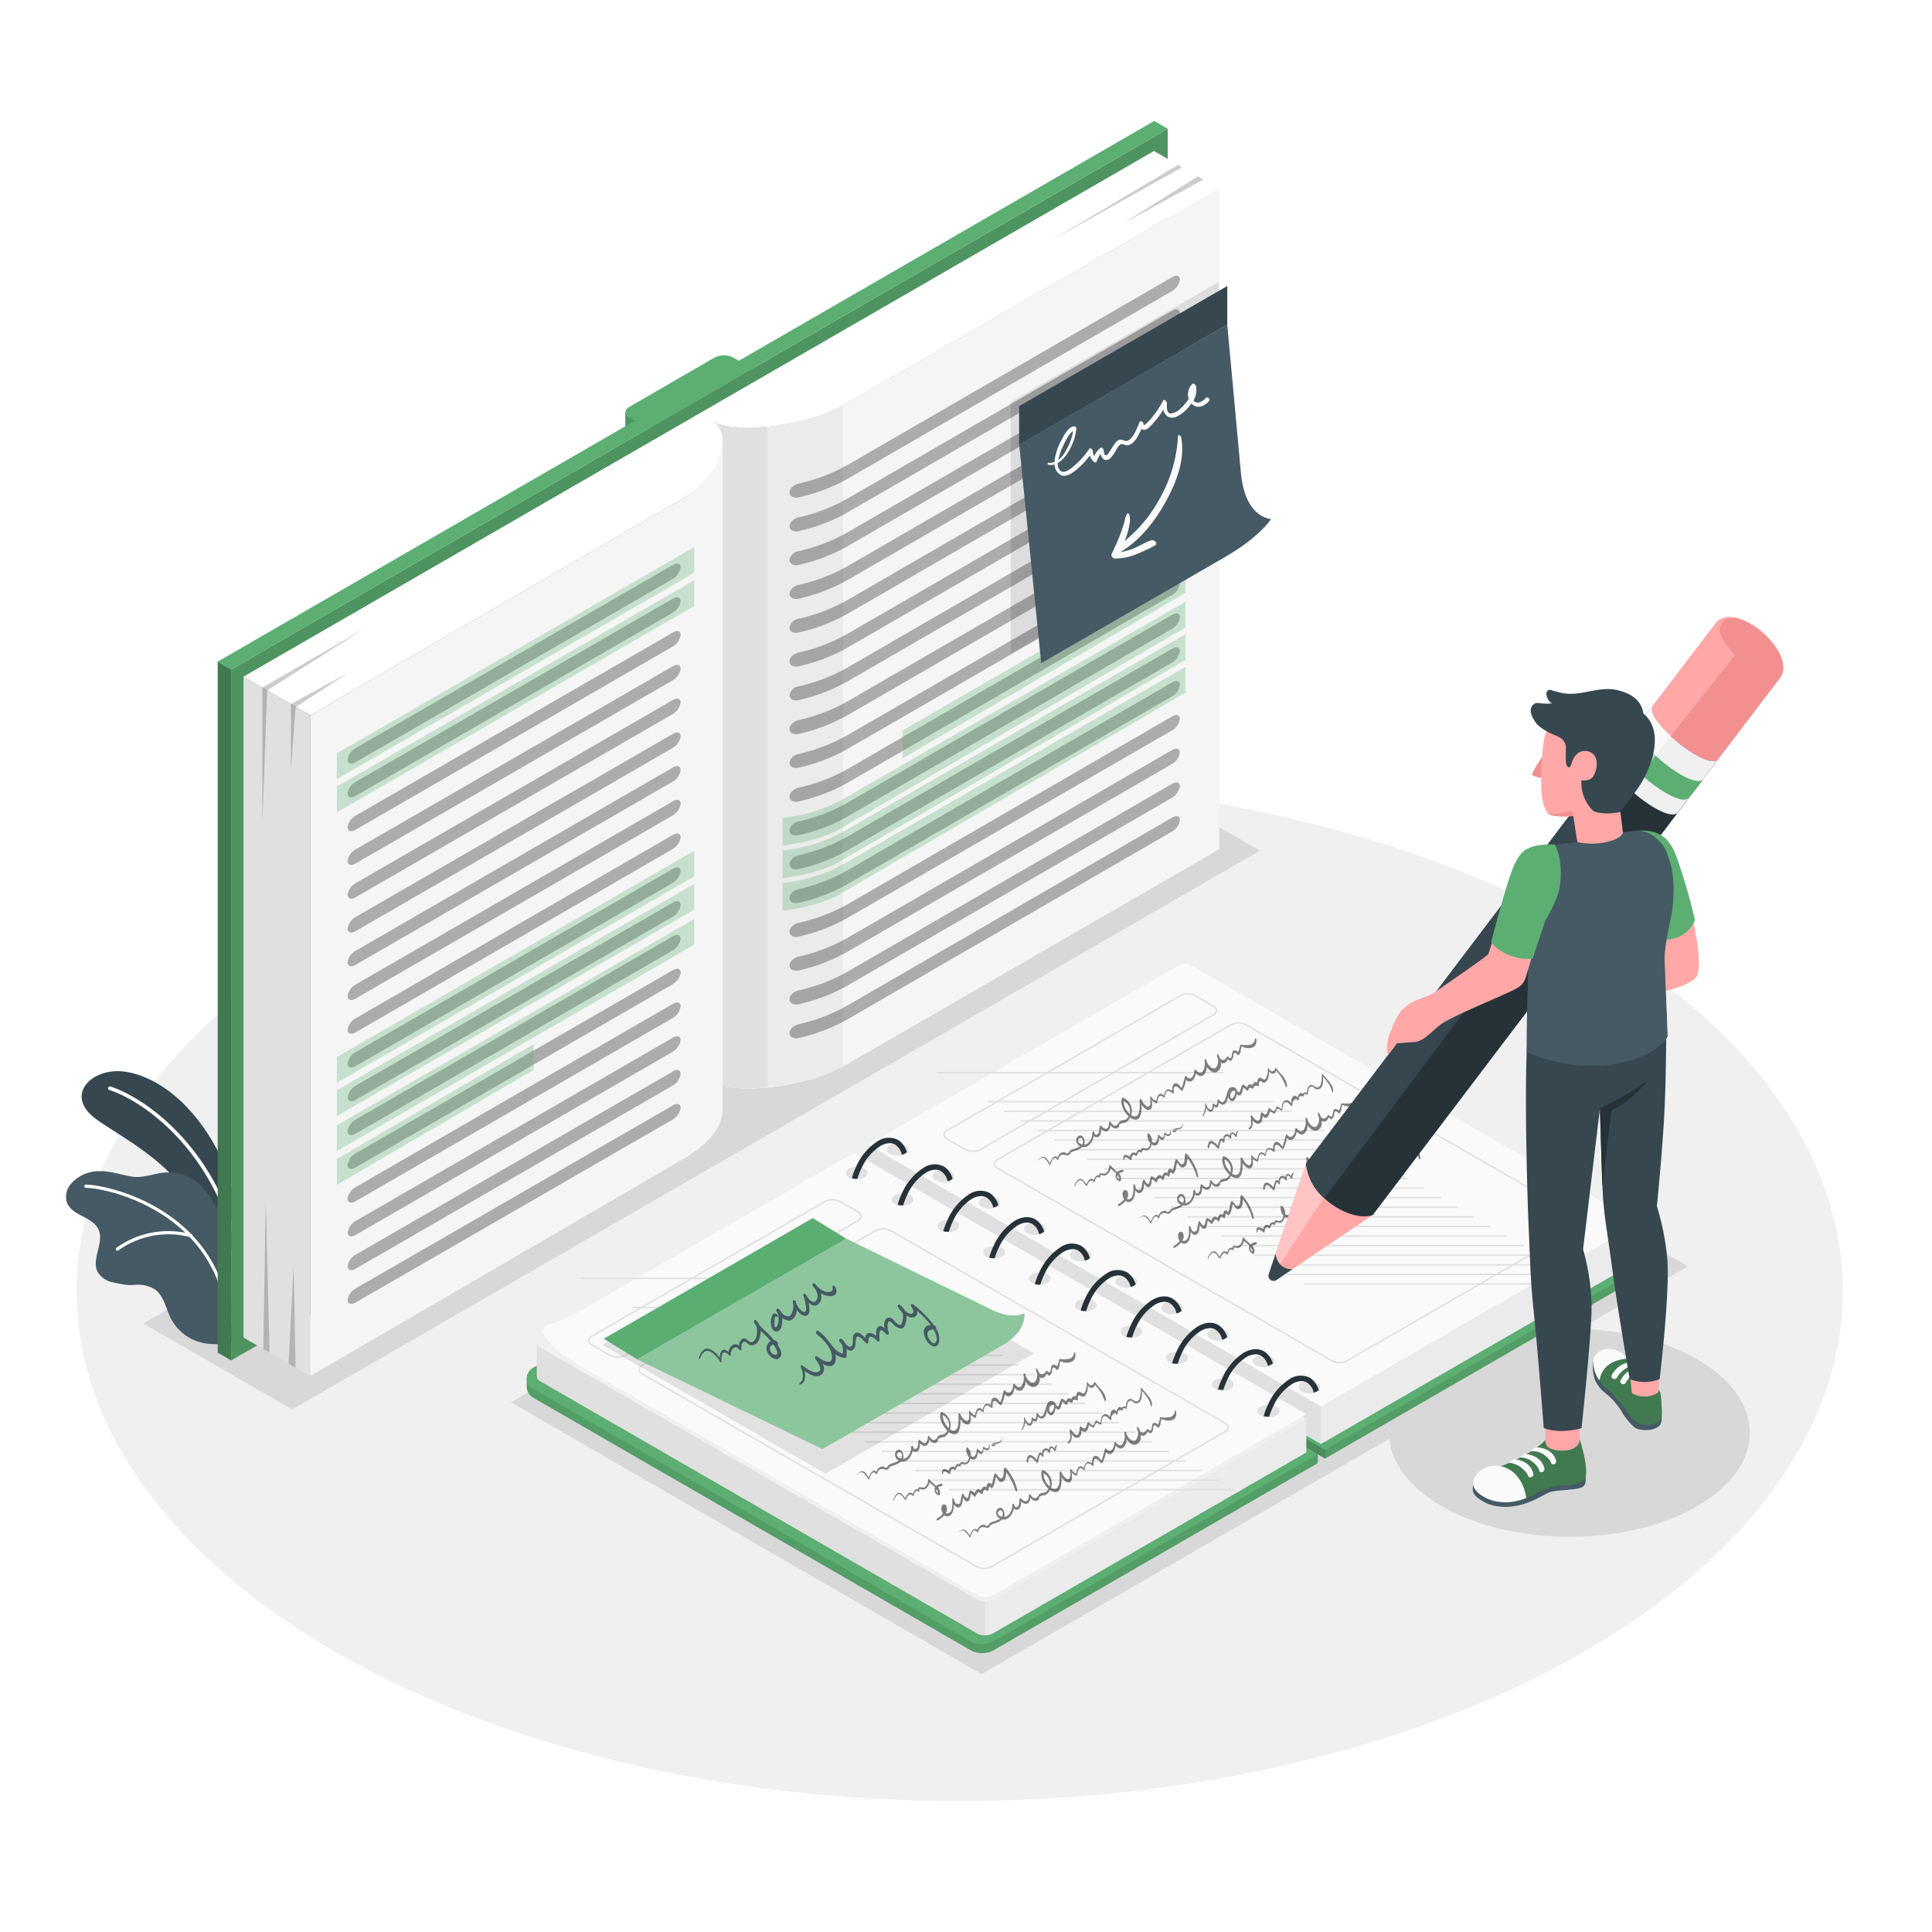 <?xml version="1.0" encoding="UTF-8"?> <svg xmlns="http://www.w3.org/2000/svg" xmlns:xlink="http://www.w3.org/1999/xlink" xmlns:svgjs="http://svgjs.com/svgjs" class="animated" id="freepik_stories-taking-notes" viewBox="0 0 500 500" version="1.1"><style>svg#freepik_stories-taking-notes:not(.animated) .animable {opacity: 0;}svg#freepik_stories-taking-notes.animated #freepik--Floor--inject-82 {animation: 1s 1 forwards cubic-bezier(.36,-0.01,.5,1.38) lightSpeedRight;animation-delay: 0s;}svg#freepik_stories-taking-notes.animated #freepik--Shadows--inject-82 {animation: 1s 1 forwards cubic-bezier(.36,-0.01,.5,1.38) zoomIn;animation-delay: 0s;}svg#freepik_stories-taking-notes.animated #freepik--Plants--inject-82 {animation: 1s 1 forwards cubic-bezier(.36,-0.01,.5,1.38) zoomOut;animation-delay: 0s;}svg#freepik_stories-taking-notes.animated #freepik--Book--inject-82 {animation: 1s 1 forwards cubic-bezier(.36,-0.01,.5,1.38) lightSpeedLeft;animation-delay: 0s;}svg#freepik_stories-taking-notes.animated #freepik--Note--inject-82 {animation: 1s 1 forwards cubic-bezier(.36,-0.01,.5,1.38) zoomIn;animation-delay: 0s;}svg#freepik_stories-taking-notes.animated #freepik--Notebook--inject-82 {animation: 1s 1 forwards cubic-bezier(.36,-0.01,.5,1.38) slideLeft;animation-delay: 0s;}svg#freepik_stories-taking-notes.animated #freepik--Character--inject-82 {animation: 1s 1 forwards cubic-bezier(.36,-0.01,.5,1.38) slideRight;animation-delay: 0s;} @keyframes lightSpeedRight { from { transform: translate3d(50%, 0, 0) skewX(-20deg); opacity: 0; } 60% { transform: skewX(10deg); opacity: 1; } 80% { transform: skewX(-2deg); } to { opacity: 1; transform: translate3d(0, 0, 0); } } @keyframes zoomIn { 0% { opacity: 0; transform: scale(0.5); } 100% { opacity: 1; transform: scale(1); } } @keyframes zoomOut { 0% { opacity: 0; transform: scale(1.5); } 100% { opacity: 1; transform: scale(1); } } @keyframes lightSpeedLeft { from { transform: translate3d(-50%, 0, 0) skewX(20deg); opacity: 0; } 60% { transform: skewX(-10deg); opacity: 1; } 80% { transform: skewX(2deg); } to { opacity: 1; transform: translate3d(0, 0, 0); } } @keyframes slideLeft { 0% { opacity: 0; transform: translateX(-30px); } 100% { opacity: 1; transform: translateX(0); } } @keyframes slideRight { 0% { opacity: 0; transform: translateX(30px); } 100% { opacity: 1; transform: translateX(0); } } </style><g id="freepik--Floor--inject-82" class="animable" style="transform-origin: 248.37px 334.15px;"><g id="freepik--floor--inject-82" class="animable" style="transform-origin: 248.37px 334.15px;"><ellipse id="freepik--floor--inject-82" cx="248.37" cy="334.15" rx="228.54" ry="131.95" style="fill: rgb(240, 240, 240); transform-origin: 248.37px 334.15px;" class="animable"></ellipse></g></g><g id="freepik--Shadows--inject-82" class="animable" style="transform-origin: 244.975px 315.59px;"><g id="freepik--Shadow--inject-82"><g style="opacity: 0.1; transform-origin: 292.525px 345.315px;" class="animable"><polygon points="254.05 433.26 132.19 362.9 314.98 257.37 436.85 327.73 254.05 433.26" id="elv22n0xxp5v" class="animable" style="transform-origin: 284.52px 345.315px;"></polygon><ellipse cx="406.18" cy="370.78" rx="46.68" ry="26.95" id="el6ew3w03q07g" class="animable" style="transform-origin: 406.18px 370.78px;"></ellipse></g></g><g id="freepik--shadow--inject-82"><polygon points="75.62 364.76 37.09 342.52 287.54 197.92 326.07 220.16 75.62 364.76" style="opacity: 0.1; transform-origin: 181.58px 281.34px;" class="animable"></polygon></g></g><g id="freepik--Plants--inject-82" class="animable" style="transform-origin: 39.837px 312.542px;"><g id="freepik--plants--inject-82" class="animable" style="transform-origin: 39.837px 312.542px;"><path d="M62.58,322.72s-.42-13.91-6.38-25.17-14.82-18.73-23.55-20.16-16.5,6.07-7.56,12.4,25.17,13.4,31.12,34.8Z" style="fill: rgb(55, 71, 79); transform-origin: 41.852px 300.901px;" id="elrgb72xwgdwg" class="animable"></path><path d="M60.3,318.93l.1,0a.48.48,0,0,0,.31-.59c-7.37-23.61-24.23-34.62-32.11-37.14a.47.47,0,1,0-.29.9c7.72,2.47,24.24,13.28,31.5,36.52A.46.46,0,0,0,60.3,318.93Z" style="fill: rgb(255, 255, 255); transform-origin: 44.356px 300.055px;" id="elh3ib0vmftna" class="animable"></path><path d="M17.26,311.06c.59,1.76,2.35,2.81,4,3.66s3.45,1.77,4.23,3.46c1.56,3.4-1.93,7.65-.22,11A5.84,5.84,0,0,0,29,331.83a38.36,38.36,0,0,0,3.85.71,16.35,16.35,0,0,0,1.85,0A8.38,8.38,0,0,1,40,333.64c2.43,1.68,2.92,5,4.24,7.64a12.25,12.25,0,0,0,8.13,6.24c2.88.65,7.3.41,8.17-.81.67-.92-.76-4-.69-5.17a46.45,46.45,0,0,0-.29-8.74,16.53,16.53,0,0,1-.18-4c.15-1.49.29-3,.42-4.46s.64-2.84.21-4.52a16.75,16.75,0,0,0-2.12-4.46c-.85-1.38-1.71-2.76-2.58-4.12a23.24,23.24,0,0,0-3.5-4.55,12.23,12.23,0,0,0-9.13-3.24c-2.75.2-5.54,1.47-8.31,1.08s-5.29-1.35-8.08-1.42a9.7,9.7,0,0,0-7.87,3.21A5.13,5.13,0,0,0,17.26,311.06Z" style="fill: rgb(69, 90, 100); transform-origin: 38.906px 325.48px;" id="eljmx5kbxybl" class="animable"></path><path d="M58.82,339.27h0a.42.42,0,0,0,.35-.48c-4.37-25.92-30.67-32.08-36.94-32.22a.42.42,0,1,0,0,.84c6.14.13,31.86,6.16,36.13,31.52A.42.42,0,0,0,58.82,339.27Z" style="fill: rgb(255, 255, 255); transform-origin: 40.492px 322.921px;" id="ellfk6am5ayi" class="animable"></path><path d="M30.42,323.68a.4.4,0,0,0,.23-.1,22.27,22.27,0,0,1,18.62-3.4.41.41,0,0,0,.5-.31.41.41,0,0,0-.31-.5,23.1,23.1,0,0,0-19.34,3.57.43.43,0,0,0-.06.59A.44.44,0,0,0,30.42,323.68Z" style="fill: rgb(255, 255, 255); transform-origin: 39.876px 321.146px;" id="eleny90ne4tj" class="animable"></path></g></g><g id="freepik--Book--inject-82" class="animable" style="transform-origin: 185.92px 193.715px;"><g id="freepik--book--inject-82" class="animable" style="transform-origin: 185.92px 193.715px;"><rect x="161.83" y="106.71" width="3.02" height="3.99" style="fill: rgb(92, 174, 114); transform-origin: 163.34px 108.705px;" id="el477l0j8uiyq" class="animable"></rect><g id="elrcj2gig3vck"><rect x="161.83" y="106.71" width="3.02" height="3.99" style="opacity: 0.15; transform-origin: 163.34px 108.705px;" class="animable"></rect></g><polygon points="59.83 173.27 302.2 33.34 302.2 212.14 59.83 352.07 59.83 173.27" style="fill: rgb(92, 174, 114); transform-origin: 181.015px 192.705px;" id="elp516lim72r" class="animable"></polygon><g id="el5shl0uegzx"><polygon points="59.83 173.27 302.2 33.34 302.2 212.14 59.83 352.07 59.83 173.27" style="opacity: 0.15; transform-origin: 181.015px 192.705px;" class="animable"></polygon></g><path d="M181,107l3.73,2.2c4.6,2.71,22.57,2.05,34.46-4.81l96.28-55.6-16.82-9.71Z" style="fill: rgb(255, 255, 255); transform-origin: 248.235px 74.883px;" id="elraz0pjakv" class="animable"></path><path d="M315.49,48.8l-96.28,55.59c-11.89,6.88-29.87,7.53-34.46,4.83L181,107V278h0l3.73,2.2c4.61,2.71,22.58,2.05,34.47-4.81l96.22-55.58.06,0Z" style="fill: rgb(250, 250, 250); transform-origin: 248.245px 165.243px;" id="elp9ivjop2at" class="animable"></path><path d="M315.49,48.8l-96.28,55.59c-11.89,6.88-29.87,7.53-34.46,4.83L181,107V278h0l3.73,2.2c4.61,2.71,22.58,2.05,34.47-4.81l96.28-55.6Z" style="fill: rgb(245, 245, 245); transform-origin: 248.245px 165.243px;" id="el8op9qtfi3gu" class="animable"></path><path d="M218.18,105c-11.86,6.34-29,6.88-33.43,4.26L181,107V278h0l3.73,2.2c4.48,2.63,21.57,2.08,33.44-4.25Z" style="fill: rgb(235, 235, 235); transform-origin: 199.59px 193.341px;" id="el9lcu6bnuu9l" class="animable"></path><path d="M198.57,110.46c-6.27.58-11.61.06-13.82-1.24L181,107V278h0l3.73,2.2c2.23,1.31,7.57,1.83,13.83,1.25Z" style="fill: rgb(224, 224, 224); transform-origin: 189.785px 194.343px;" id="el8edo1r5pj9e" class="animable"></path><path d="M184.48,109.05c4.6,2.72,3.58,13.38-8.29,20.28L80.31,185.11,63,175.13,181,107Z" style="fill: rgb(255, 255, 255); transform-origin: 125.01px 146.055px;" id="elniz87znodn" class="animable"></path><polygon points="63.03 175.13 80.31 185.11 80.31 356.14 63.03 346.16 63.03 175.13" style="fill: rgb(224, 224, 224); transform-origin: 71.67px 265.635px;" id="el3nd14at5t7" class="animable"></polygon><path d="M176.19,129.32l-4.29,2.5L80.31,185.11v171l95.88-55.79c8.71-5.06,10.8-9.48,10.83-13.43h0V113.55C187,119.77,183.25,124.93,176.19,129.32Z" style="fill: rgb(245, 245, 245); transform-origin: 133.665px 234.83px;" id="elp9tzjedtxh9" class="animable"></path><polygon points="56.35 171.22 59.83 173.27 59.83 352.07 56.35 350.06 56.35 171.22" style="fill: rgb(92, 174, 114); transform-origin: 58.09px 261.645px;" id="elutnhwdrsndr" class="animable"></polygon><g id="el23k04dw5qnx"><polygon points="56.35 171.22 59.83 173.27 59.83 352.07 56.35 350.06 56.35 171.22" style="opacity: 0.3; transform-origin: 58.09px 261.645px;" class="animable"></polygon></g><polygon points="56.35 171.22 298.73 31.29 302.2 33.33 59.83 173.27 56.35 171.22" style="fill: rgb(92, 174, 114); transform-origin: 179.275px 102.28px;" id="ellbaufrfxqhr" class="animable"></polygon><path d="M189.82,92.56a5.42,5.42,0,0,0-4.93,0l-22,12.73c-1.36.78-1.36,2.06,0,2.84l4.9,2.83,27-15.57Z" style="fill: rgb(92, 174, 114); transform-origin: 178.33px 101.464px;" id="eljq64w56nwa" class="animable"></path><g id="elh738tfzmzxt"><g style="opacity: 0.3; transform-origin: 133.05px 241.648px;" class="animable"><path d="M92,197.27l79.89-46.15,2.25-1.31a4.1,4.1,0,0,0,2-3c0-1-.91-1.28-2-.62l-2.25,1.31L92,193.63a4.09,4.09,0,0,0-2.05,3C90,197.64,90.88,197.92,92,197.27Z" id="elx9cclzzmm2p" class="animable" style="transform-origin: 133.045px 171.726px;"></path><path d="M92,206l79.89-46.15,2.25-1.31a4.1,4.1,0,0,0,2-3c0-1-.91-1.28-2-.62l-2.25,1.31L92,202.37a4.09,4.09,0,0,0-2.05,3C90,206.38,90.88,206.67,92,206Z" id="el9yda00ibgts" class="animable" style="transform-origin: 133.045px 180.462px;"></path><path d="M92,214.75,171.9,168.6l2.25-1.31a4.1,4.1,0,0,0,2-3c0-1-.91-1.28-2-.62L171.9,165,92,211.11a4.09,4.09,0,0,0-2.05,3C90,215.12,90.88,215.41,92,214.75Z" id="elhe5ctn6btt9" class="animable" style="transform-origin: 133.05px 189.208px;"></path><path d="M92,223.49l79.89-46.15,2.25-1.31a4.1,4.1,0,0,0,2-3c0-1-.91-1.28-2-.62l-2.25,1.31L92,219.85a4.09,4.09,0,0,0-2.05,3C90,223.86,90.88,224.15,92,223.49Z" id="eldehe4w865r" class="animable" style="transform-origin: 133.045px 197.948px;"></path><path d="M92,232.23l79.89-46.15,2.25-1.31a4.1,4.1,0,0,0,2-3c0-1-.91-1.28-2-.62l-2.25,1.31L92,228.59a4.09,4.09,0,0,0-2.05,3C90,232.6,90.88,232.89,92,232.23Z" id="elivbnppjtzg" class="animable" style="transform-origin: 133.045px 206.688px;"></path><path d="M92,241l79.89-46.15,2.25-1.31a4.1,4.1,0,0,0,2-3c0-1-.91-1.28-2-.62l-2.25,1.31L92,237.33a4.09,4.09,0,0,0-2.05,3C90,241.34,90.88,241.63,92,241Z" id="elvrew05qra2" class="animable" style="transform-origin: 133.045px 215.447px;"></path><path d="M92,249.71l79.89-46.15,2.25-1.31a4.11,4.11,0,0,0,2-3c0-1-.91-1.29-2-.63l-2.25,1.31L92,246.07a4.09,4.09,0,0,0-2.05,3C90,250.08,90.88,250.37,92,249.71Z" id="el9ypfyh96pgp" class="animable" style="transform-origin: 133.045px 224.165px;"></path><path d="M92,258.45,171.9,212.3l2.25-1.31a4.11,4.11,0,0,0,2-3c0-1-.91-1.29-2-.63l-2.25,1.31L92,254.81a4.09,4.09,0,0,0-2.05,3C90,258.82,90.88,259.11,92,258.45Z" id="elhtrigdv3ler" class="animable" style="transform-origin: 133.05px 232.905px;"></path><path d="M92,267.19,171.9,221l2.25-1.31a4.11,4.11,0,0,0,2-3c0-1-.91-1.29-2-.63l-2.25,1.31L92,263.55a4.09,4.09,0,0,0-2.05,3C90,267.56,90.88,267.85,92,267.19Z" id="el35e1ky2yoo7" class="animable" style="transform-origin: 133.05px 241.625px;"></path><path d="M92,275.93l79.89-46.15,2.25-1.31a4.11,4.11,0,0,0,2-3c0-1-.91-1.29-2-.63l-2.25,1.31L92,272.29a4.09,4.09,0,0,0-2.05,3C90,276.3,90.88,276.59,92,275.93Z" id="elavu8e56s0cv" class="animable" style="transform-origin: 133.045px 250.385px;"></path><path d="M92,284.67l79.89-46.15,2.25-1.31a4.11,4.11,0,0,0,2-3c0-1-.91-1.29-2-.63l-2.25,1.31L92,281A4.09,4.09,0,0,0,90,284C90,285,90.88,285.33,92,284.67Z" id="elamo5knveson" class="animable" style="transform-origin: 133.07px 259.119px;"></path><path d="M92,293.41l79.89-46.15,2.25-1.31a4.11,4.11,0,0,0,2-3c0-1-.91-1.29-2-.63l-2.25,1.31L92,289.77a4.09,4.09,0,0,0-2.05,3C90,293.78,90.88,294.07,92,293.41Z" id="el9jck4xarjun" class="animable" style="transform-origin: 133.045px 267.865px;"></path><path d="M92,302.15,171.9,256l2.25-1.31a4.11,4.11,0,0,0,2-3c0-1-.91-1.29-2-.63l-2.25,1.31L92,298.51a4.1,4.1,0,0,0-2.05,3C90,302.52,90.88,302.81,92,302.15Z" id="elihezytffl0m" class="animable" style="transform-origin: 133.05px 276.605px;"></path><path d="M92,310.89l79.89-46.15,2.25-1.31a4.11,4.11,0,0,0,2-3c0-1-.91-1.29-2-.63l-2.25,1.31L92,307.25a4.1,4.1,0,0,0-2.05,3C90,311.26,90.88,311.55,92,310.89Z" id="el2c90wwrh8wj" class="animable" style="transform-origin: 133.045px 285.345px;"></path><path d="M92,319.63l79.89-46.15,2.25-1.31a4.11,4.11,0,0,0,2-3c0-1-.91-1.29-2-.63l-2.25,1.31L92,316A4.1,4.1,0,0,0,90,319C90,320,90.88,320.29,92,319.63Z" id="elrlv8u00jxs8" class="animable" style="transform-origin: 133.07px 294.085px;"></path><path d="M92,328.37l79.89-46.15,2.25-1.31a4.11,4.11,0,0,0,2-3c0-1-.91-1.29-2-.63l-2.25,1.31L92,324.73a4.1,4.1,0,0,0-2.05,3C90,328.74,90.88,329,92,328.37Z" id="el8uncyleeprc" class="animable" style="transform-origin: 133.045px 302.818px;"></path><path d="M92,337.11,171.9,291l2.25-1.31a4.11,4.11,0,0,0,2-3c0-1-.91-1.29-2-.63l-2.25,1.31L92,333.47a4.1,4.1,0,0,0-2.05,3C90,337.48,90.88,337.77,92,337.11Z" id="elqllf76wo0a" class="animable" style="transform-origin: 133.05px 311.585px;"></path></g></g><g id="el3w7b22tt7jj"><g style="opacity: 0.3; transform-origin: 254.84px 170.035px;" class="animable"><path d="M206.65,125.16c-1.28.29-2.32,1.28-2.32,2.26s1,1.59,2.32,1.29A46.26,46.26,0,0,0,219.21,124l84.14-48.69a4.07,4.07,0,0,0,2-3c0-1-.92-1.24-2-.59l-84.14,48.69A46.28,46.28,0,0,1,206.65,125.16Z" id="elakzoahaui4g" class="animable" style="transform-origin: 254.84px 100.072px;"></path><path d="M206.65,133.9c-1.28.3-2.32,1.29-2.32,2.27s1,1.58,2.32,1.29a46.28,46.28,0,0,0,12.56-4.77L303.35,84a4.06,4.06,0,0,0,2-3c0-1-.92-1.25-2-.59l-84.14,48.69A46.26,46.26,0,0,1,206.65,133.9Z" id="elyzweyov8ov" class="animable" style="transform-origin: 254.84px 108.788px;"></path><path d="M206.65,142.65a2.76,2.76,0,0,0-2.32,2.27c0,1,1,1.58,2.32,1.28a46.26,46.26,0,0,0,12.56-4.76l84.14-48.69a4.07,4.07,0,0,0,2-3c0-1-.92-1.24-2-.59l-84.14,48.69A46.28,46.28,0,0,1,206.65,142.65Z" id="elf963ierdygr" class="animable" style="transform-origin: 254.84px 117.538px;"></path><path d="M206.65,151.39c-1.28.3-2.32,1.29-2.32,2.27s1,1.58,2.32,1.29a46.59,46.59,0,0,0,12.56-4.76l84.14-48.7a4.06,4.06,0,0,0,2-3c0-1-.92-1.25-2-.59l-84.14,48.69A46.26,46.26,0,0,1,206.65,151.39Z" id="elxk6gix1082m" class="animable" style="transform-origin: 254.84px 126.278px;"></path><path d="M206.65,160.14a2.76,2.76,0,0,0-2.32,2.27c0,1,1,1.58,2.32,1.28a46.26,46.26,0,0,0,12.56-4.76l84.14-48.69a4.07,4.07,0,0,0,2-3c0-1-.92-1.24-2-.59l-84.14,48.69A46.28,46.28,0,0,1,206.65,160.14Z" id="elkz2uxtybgfg" class="animable" style="transform-origin: 254.84px 135.028px;"></path><path d="M206.65,168.88c-1.28.3-2.32,1.29-2.32,2.27s1,1.59,2.32,1.29a46.59,46.59,0,0,0,12.56-4.76L303.35,119a4.06,4.06,0,0,0,2-3c0-1-.92-1.25-2-.59l-84.14,48.69A46.26,46.26,0,0,1,206.65,168.88Z" id="elm99i7k2jph" class="animable" style="transform-origin: 254.84px 143.78px;"></path><path d="M206.65,177.63a2.76,2.76,0,0,0-2.32,2.27c0,1,1,1.58,2.32,1.28a46.26,46.26,0,0,0,12.56-4.76l84.14-48.69a4.07,4.07,0,0,0,2-3c0-1-.92-1.24-2-.59l-84.14,48.69A46.28,46.28,0,0,1,206.65,177.63Z" id="elzrc6bw57ns" class="animable" style="transform-origin: 254.84px 152.518px;"></path><path d="M206.65,186.37c-1.28.3-2.32,1.29-2.32,2.27s1,1.59,2.32,1.29a46.59,46.59,0,0,0,12.56-4.76l84.14-48.69a4.09,4.09,0,0,0,2-3c0-1-.92-1.25-2-.59l-84.14,48.69A46.26,46.26,0,0,1,206.65,186.37Z" id="el73umg5fp3ai" class="animable" style="transform-origin: 254.84px 161.265px;"></path><path d="M206.65,195.12a2.76,2.76,0,0,0-2.32,2.27c0,1,1,1.58,2.32,1.28a46.26,46.26,0,0,0,12.56-4.76l84.14-48.69a4.06,4.06,0,0,0,2-3c0-1-.92-1.24-2-.59l-84.14,48.69A46.28,46.28,0,0,1,206.65,195.12Z" id="elzti6y21vpog" class="animable" style="transform-origin: 254.84px 170.008px;"></path><path d="M206.65,203.86c-1.28.3-2.32,1.29-2.32,2.27s1,1.59,2.32,1.29a46.59,46.59,0,0,0,12.56-4.76L303.35,154a4.09,4.09,0,0,0,2-3c0-1-.92-1.25-2-.59L219.21,199.1A46.26,46.26,0,0,1,206.65,203.86Z" id="el6abqehl531u" class="animable" style="transform-origin: 254.84px 178.77px;"></path><path d="M206.65,212.61a2.76,2.76,0,0,0-2.32,2.27c0,1,1,1.58,2.32,1.28a45.94,45.94,0,0,0,12.56-4.76l84.14-48.69a4.06,4.06,0,0,0,2-3c0-1-.92-1.25-2-.6l-84.14,48.69A46.28,46.28,0,0,1,206.65,212.61Z" id="eldsd02z8tg7" class="animable" style="transform-origin: 254.84px 187.495px;"></path><path d="M206.65,221.35c-1.28.3-2.32,1.29-2.32,2.27s1,1.59,2.32,1.29a46.59,46.59,0,0,0,12.56-4.76l84.14-48.69a4.09,4.09,0,0,0,2-3c0-1-.92-1.25-2-.59l-84.14,48.69A46.26,46.26,0,0,1,206.65,221.35Z" id="el41grw8z532j" class="animable" style="transform-origin: 254.84px 196.245px;"></path><path d="M206.65,230.1c-1.28.3-2.32,1.29-2.32,2.27s1,1.58,2.32,1.29a46.28,46.28,0,0,0,12.56-4.77l84.14-48.69a4.06,4.06,0,0,0,2-3c0-1-.92-1.25-2-.6l-84.14,48.7A46.59,46.59,0,0,1,206.65,230.1Z" id="ellv0ssiqdjap" class="animable" style="transform-origin: 254.84px 204.987px;"></path><path d="M206.65,238.84c-1.28.3-2.32,1.29-2.32,2.27s1,1.59,2.32,1.29a46.59,46.59,0,0,0,12.56-4.76L303.35,189a4.09,4.09,0,0,0,2-3c0-1-.92-1.25-2-.59l-84.14,48.69A46.26,46.26,0,0,1,206.65,238.84Z" id="eltwlvkmup8ac" class="animable" style="transform-origin: 254.84px 213.76px;"></path><path d="M206.65,247.59c-1.28.3-2.32,1.29-2.32,2.27s1,1.58,2.32,1.29a46.28,46.28,0,0,0,12.56-4.77l84.14-48.69a4.06,4.06,0,0,0,2-3c0-1-.92-1.25-2-.59l-84.14,48.69A46.59,46.59,0,0,1,206.65,247.59Z" id="elom3xy0bnpai" class="animable" style="transform-origin: 254.84px 222.478px;"></path><path d="M206.65,256.33c-1.28.3-2.32,1.29-2.32,2.27s1,1.59,2.32,1.29a46.26,46.26,0,0,0,12.56-4.76l84.14-48.69a4.09,4.09,0,0,0,2-3c0-1-.92-1.25-2-.59l-84.14,48.69A46.26,46.26,0,0,1,206.65,256.33Z" id="elvjcdovhqeei" class="animable" style="transform-origin: 254.84px 231.225px;"></path><path d="M206.65,265.08c-1.28.3-2.32,1.29-2.32,2.27s1,1.58,2.32,1.29a46.28,46.28,0,0,0,12.56-4.77l84.14-48.69a4.06,4.06,0,0,0,2-3c0-1-.92-1.25-2-.59l-84.14,48.69A46.59,46.59,0,0,1,206.65,265.08Z" id="elmnnwgr2t0xi" class="animable" style="transform-origin: 254.84px 239.968px;"></path></g></g><g id="eldcjmng803cd"><polygon points="76.5 183.02 90.3 174.02 75.3 182.21 75.3 199.15 76.5 183.02" style="opacity: 0.2; transform-origin: 82.8px 186.585px;" class="animable"></polygon></g><g id="el2kf8heemtwn"><polygon points="67.91 177.93 94.84 162.38 69.15 178.67 67.91 212.91 67.91 177.93" style="opacity: 0.2; transform-origin: 81.375px 187.645px;" class="animable"></polygon></g><g id="elz84wtarj23"><polygon points="76.5 353.94 75.99 327.49 74.68 352.89 76.5 353.94" style="opacity: 0.2; transform-origin: 75.59px 340.715px;" class="animable"></polygon></g><g id="el60xruul11e6"><polygon points="69.76 350.01 68.78 310.61 68.15 349.12 69.76 350.01" style="opacity: 0.2; transform-origin: 68.955px 330.31px;" class="animable"></polygon></g><g id="els3drzgoagfc"><polygon points="290.69 57.81 310 45.65 311.43 46.47 290.69 57.81" style="opacity: 0.2; transform-origin: 301.06px 51.73px;" class="animable"></polygon></g><g id="el4vu2sal13sp"><polygon points="304.87 42.67 271.74 62.41 305.93 43.28 304.87 42.67" style="opacity: 0.2; transform-origin: 288.835px 52.54px;" class="animable"></polygon></g><g id="elkuh2h79smi"><polygon points="87.18 273.55 87.18 280.23 179.65 226.84 179.65 220.16 87.18 273.55" style="fill: rgb(92, 174, 114); opacity: 0.3; transform-origin: 133.415px 250.195px;" class="animable"></polygon></g><g id="el3xoy931ssll"><polygon points="87.18 282.16 87.18 288.84 179.65 235.44 179.65 228.77 87.18 282.16" style="fill: rgb(92, 174, 114); opacity: 0.3; transform-origin: 133.415px 258.805px;" class="animable"></polygon></g><g id="elv7us19bfdq"><polygon points="87.18 291.22 87.18 297.89 179.65 244.5 179.65 237.83 87.18 291.22" style="fill: rgb(92, 174, 114); opacity: 0.3; transform-origin: 133.415px 267.86px;" class="animable"></polygon></g><g id="elp7eh9m9g2g"><polygon points="87.18 299.96 87.18 306.63 138.11 276.89 138.11 270.22 87.18 299.96" style="fill: rgb(92, 174, 114); opacity: 0.3; transform-origin: 112.645px 288.425px;" class="animable"></polygon></g><g id="el6hq1agl4iy"><polygon points="233.59 189.02 306.8 146.75 306.8 153.43 233.59 196.26 233.59 189.02" style="fill: rgb(92, 174, 114); opacity: 0.3; transform-origin: 270.195px 171.505px;" class="animable"></polygon></g><g id="el16vgzjf9rsh"><path d="M218.18,206.82,306.8,155.7v6.68l-88.62,51.68c-4.48,2.75-9.88,4-15.65,4.76v-7.18A39.4,39.4,0,0,0,218.18,206.82Z" style="fill: rgb(92, 174, 114); opacity: 0.3; transform-origin: 254.665px 187.26px;" class="animable"></path></g><g id="elpzhbqrj8cy9"><path d="M218.18,215.25l88.62-51.12v6.68l-88.62,51.68c-4.48,2.75-9.88,4-15.65,4.76v-7.18A39.24,39.24,0,0,0,218.18,215.25Z" style="fill: rgb(92, 174, 114); opacity: 0.3; transform-origin: 254.665px 195.69px;" class="animable"></path></g><g id="elnhbw26okc1p"><path d="M218.18,223.68l88.62-51.11v6.67l-88.62,51.69c-4.48,2.74-9.88,4-15.65,4.76V228.5A39.24,39.24,0,0,0,218.18,223.68Z" style="fill: rgb(92, 174, 114); opacity: 0.3; transform-origin: 254.665px 204.13px;" class="animable"></path></g><g id="eljk3a3u24c18"><polygon points="87.18 194.96 87.18 201.63 179.65 148.24 179.65 141.57 87.18 194.96" style="fill: rgb(92, 174, 114); opacity: 0.3; transform-origin: 133.415px 171.6px;" class="animable"></polygon></g><g id="ellhn2e6xaam"><polygon points="87.18 203.57 87.18 210.24 179.65 156.85 179.65 150.18 87.18 203.57" style="fill: rgb(92, 174, 114); opacity: 0.3; transform-origin: 133.415px 180.21px;" class="animable"></polygon></g></g></g><g id="freepik--Note--inject-82" class="animable" style="transform-origin: 295.245px 122.285px;"><g id="freepik--note--inject-82" class="animable" style="transform-origin: 295.245px 122.285px;"><g id="eloktzqehoxot"><polygon points="261.58 104.04 261.58 169.07 315.45 137.97 315.45 72.94 261.58 104.04" style="opacity: 0.1; transform-origin: 288.515px 121.005px;" class="animable"></polygon></g><path d="M328.91,134.35s-2.62,4.45-12,9.88l-47.45,27.4-5.69-56.53L317.61,84l3.55,38.51C321.65,127.84,323.72,133.51,328.91,134.35Z" style="fill: rgb(69, 90, 100); transform-origin: 296.34px 127.815px;" id="el37ooiycgv8b" class="animable"></path><polygon points="317.62 84 263.75 115.1 263.74 105.12 317.62 74.02 317.62 84" style="fill: rgb(55, 71, 79); transform-origin: 290.68px 94.56px;" id="elmcmusd9aqes" class="animable"></polygon><path d="M312.09,103c-.77.8-2.2,1.83-3.15.7l-.05-.07a5.23,5.23,0,0,0,.61-3.73c-.08-.3-.61-.87-.95-.52a3.79,3.79,0,0,0-.92,3.85,11.71,11.71,0,0,1-2.07,2.45A4.14,4.14,0,0,1,303,107c-1.2,0-1-1.88-1-2.71,0-.37-.74-1.16-1-.6a21.7,21.7,0,0,1-2.53,3.9,12.4,12.4,0,0,1-1.8,2,2.58,2.58,0,0,1-.67.46h0a1.29,1.29,0,0,1-.05-.29c0-.48-.75-1.14-1.05-.48-.61,1.34-1.59,4.45-3.31,4.82-.53.11-1-.32-1.51-.32a1.55,1.55,0,0,0-1.11.48,15.3,15.3,0,0,0-1.68,2.44c-.22.3-.61,1-1,1.11-.55.17-.57-.86-.66-1.31s-.49-.81-.86-.56a4.82,4.82,0,0,0-1.59,2.17,3.79,3.79,0,0,1-.38-1.44c0-.33-.63-.92-.91-.49A20.86,20.86,0,0,1,278.6,120c-.81.75-3.15,3-4.29,1.71a2.63,2.63,0,0,1-.56-1.87,8.05,8.05,0,0,0,2.61-2.71,14.23,14.23,0,0,0,2.2-6.19c0-.25-.2-.61-.47-.6-1.55,0-2.64,2.14-3.25,3.31a15.1,15.1,0,0,0-1.94,5.74v.17a3.05,3.05,0,0,1-1.6.19c-.23,0-.22.49,0,.53a3.27,3.27,0,0,0,1.62-.08,3.22,3.22,0,0,0,1.73,2.81c1.46.55,3.07-.72,4.1-1.6a21.24,21.24,0,0,0,3.31-3.52,3.8,3.8,0,0,0,1,1.61c.23.21.62.31.76-.06a6.05,6.05,0,0,1,1-1.93c.28.89.81,1.78,1.79,1.49,1.13-.33,1.88-2,2.46-2.89.31-.46.65-1.2,1.3-1.18s1.08.55,1.91.2c1.58-.67,2.42-2.53,3.12-4.16a1,1,0,0,0,.59.27c.79.1,1.52-.71,2-1.22a22.85,22.85,0,0,0,3.07-4,2.68,2.68,0,0,0,1.21,1.8c1.05.62,2.28.09,3.2-.52a11,11,0,0,0,2.87-2.89c1.42,1.58,3.35.78,4.59-.65C313.34,103.38,312.54,102.48,312.09,103Zm-37.2,13a18.61,18.61,0,0,1,1.42-2.82,4.78,4.78,0,0,1,1.41-1.61,14.71,14.71,0,0,1-1.84,5,8.35,8.35,0,0,1-2,2.51A16.09,16.09,0,0,1,274.89,115.92Z" style="fill: rgb(250, 250, 250); transform-origin: 292.087px 111.207px;" id="elcq6iwfuolvu" class="animable"></path><path d="M290.21,142.73c4.9-3,8.69-7.84,11.45-12.84s5.16-11.08,4-16.82c-.07-.34-.77-.76-.8-.19a36.68,36.68,0,0,1-4.77,16.23,35.79,35.79,0,0,1-9,10.85l.39-1.06a19.52,19.52,0,0,0,.76-2.79c.08-.43.16-.86.2-1.29a6.34,6.34,0,0,0-.13-1.5.54.54,0,0,0-.41-.46c-.29,0-.21.2-.32.35a3.66,3.66,0,0,0-.47,1.37c-.1.41-.22.82-.34,1.23-.27.85-.55,1.7-.87,2.54-.64,1.71-1.42,3.35-2.2,5-.26.58.34,1.2.91,1.2a14.35,14.35,0,0,0,5.52-1.14c.84-.33,1.66-.7,2.47-1.09A18.43,18.43,0,0,0,299,141.1c.76-.5-.36-1.5-1-1.29-1.58.51-3,1.44-4.56,2.08a15.2,15.2,0,0,1-3.48,1l0-.07A.72.72,0,0,0,290.21,142.73Z" style="fill: rgb(250, 250, 250); transform-origin: 296.798px 128.575px;" id="elp4o9hamxikn" class="animable"></path></g></g><g id="freepik--Notebook--inject-82" class="animable" style="transform-origin: 282.526px 338.682px;"><g id="freepik--notebook--inject-82" class="animable" style="transform-origin: 282.526px 338.682px;"><g id="freepik--notebook--inject-82" class="animable" style="transform-origin: 282.526px 338.682px;"><path d="M222,307.66v-2.24l84.92-46.79a4.41,4.41,0,0,1,4,0l117.77,66.44v2.23a1.42,1.42,0,0,1-.83,1.16l-84.93,49Z" style="fill: rgb(92, 174, 114); transform-origin: 325.345px 317.805px;" id="elsnpviqus2yj" class="animable"></path><g id="eld81t34o5pmh"><path d="M428.72,327.3v-2.23l-1.44-.81-84.32,51v2.24l84.93-49A1.42,1.42,0,0,0,428.72,327.3Z" style="opacity: 0.1; transform-origin: 385.84px 350.88px;" class="animable"></path></g><path d="M222,305.42l84.92-49a4.47,4.47,0,0,1,4,0L427.89,323.9a1.22,1.22,0,0,1,0,2.32l-84.93,49Z" style="fill: rgb(92, 174, 114); transform-origin: 325.366px 315.584px;" id="eldi6l24z9mv" class="animable"></path><g id="elka2twuyoaem"><polygon points="342.96 377.5 342.96 375.25 222 305.42 222 307.66 342.96 377.5" style="opacity: 0.2; transform-origin: 282.48px 341.46px;" class="animable"></polygon></g><path d="M223.94,308.73l-85.86,45.2-1.76,2.78V359a3.23,3.23,0,0,0,1.76,2.77l113.15,65.33a6.31,6.31,0,0,0,5.89,0l83.94-48.46v-2.24Z" style="fill: rgb(92, 174, 114); transform-origin: 238.69px 368.28px;" id="elzcvkt55zrbr" class="animable"></path><g id="el3je93vi0hum"><path d="M223.94,308.73l-85.86,45.2-1.76,2.78V359a3.23,3.23,0,0,0,1.76,2.77l113.15,65.33a6.31,6.31,0,0,0,5.89,0l83.94-48.46v-2.24Z" style="opacity: 0.1; transform-origin: 238.69px 368.28px;" class="animable"></path></g><path d="M254.18,425.54a6,6,0,0,1-3-.73L138.08,359.49a3.08,3.08,0,0,1,0-5.56l82.08-47.38,120.9,69.8-83.94,48.46A6,6,0,0,1,254.18,425.54Z" style="fill: rgb(92, 174, 114); transform-origin: 238.693px 366.046px;" id="eluuwbvj5j36e" class="animable"></path><path d="M224.64,296.24v9.86l117.24,67.6L424,326.28a2.28,2.28,0,0,0,1-1.78v-6.34a2.28,2.28,0,0,0-1-1.78L308.63,250.07a4,4,0,0,0-4,0Z" style="fill: rgb(235, 235, 235); transform-origin: 324.82px 311.617px;" id="el46l3ovn68u3" class="animable"></path><polygon points="224.64 296.27 341.88 363.96 341.88 373.7 224.64 306.1 224.64 296.27" style="fill: rgb(224, 224, 224); transform-origin: 283.26px 334.985px;" id="el6kz6s0ay9p3" class="animable"></polygon><path d="M424.12,316.47a.87.87,0,0,1-.11-.09L308.63,250.07a4,4,0,0,0-4,0l-79.68,46-.28.2L341.88,364Z" style="fill: rgb(250, 250, 250); transform-origin: 324.395px 306.767px;" id="eltooip32uzk" class="animable"></path><path d="M220.93,299.53l-81.14,46.85-.84,1.16v8.71h0a1.41,1.41,0,0,0,.84,1.16l113.15,65.33a4.47,4.47,0,0,0,4,0l81.14-46.85v-8.71Z" style="fill: rgb(235, 235, 235); transform-origin: 238.515px 361.371px;" id="eljnadcst1gns" class="animable"></path><path d="M338.12,367.19l-1,.58-13.2,7.62-2.46,1.43L257,414a4.47,4.47,0,0,1-4,0L139.79,348.7a1.23,1.23,0,0,1,0-2.33l1.07-.62,80.07-46.22L337.11,366.6l.25.15Z" style="fill: rgb(240, 240, 240); transform-origin: 238.537px 357.001px;" id="elymdser7j3u" class="animable"></path><path d="M255,414.52v8.7a4,4,0,0,1-2-.48L139.79,357.41a1.42,1.42,0,0,1-.83-1.16v-8.71a1.43,1.43,0,0,0,.83,1.16L252.94,414A4,4,0,0,0,255,414.52Z" style="fill: rgb(224, 224, 224); transform-origin: 196.98px 385.381px;" id="elme19kxrfswl" class="animable"></path><path d="M338.12,366l-14.61,8.43-2.29,1.33L257,412.87a4.47,4.47,0,0,1-4,0l-101.33-58.5q-1.37-.76-2.55-1.47c-4.12-2.52-6.6-4.76-8.2-7.15l-.19-.3a1.64,1.64,0,0,1-.25-.6,1.81,1.81,0,0,1,1.41-2.05,37.69,37.69,0,0,0,7.64-3.18l.11-.06,71.35-41.19Z" style="fill: rgb(250, 250, 250); transform-origin: 239.289px 355.856px;" id="eljh7n5qzdeyr" class="animable"></path><path d="M251.86,298.14a4.74,4.74,0,0,1-2.33-.58l-4.32-2.49a1.81,1.81,0,0,1-1.07-1.45,1.37,1.37,0,0,1,.78-1.16l60.58-35a4.6,4.6,0,0,1,4.14.17l4.33,2.49a1.82,1.82,0,0,1,1.06,1.45,1.36,1.36,0,0,1-.77,1.16h0l-60.58,35A3.67,3.67,0,0,1,251.86,298.14Zm55.45-40.72a3.34,3.34,0,0,0-1.62.37l-60.58,35a1,1,0,0,0-.58.83,1.44,1.44,0,0,0,.87,1.12l4.32,2.49a4.18,4.18,0,0,0,3.76.16l60.58-35h0a1,1,0,0,0,.59-.83,1.47,1.47,0,0,0-.87-1.12L309.45,258A4.44,4.44,0,0,0,307.31,257.42Z" style="fill: rgb(224, 224, 224); transform-origin: 279.585px 277.595px;" id="elr33e37vxdng" class="animable"></path><g id="eljmr1mnx1zq8"><rect x="242.49" y="277.4" width="74.2" height="0.38" style="fill: rgb(224, 224, 224); transform-origin: 279.59px 277.59px; transform: rotate(-30.02deg);" class="animable"></rect></g><path d="M346.66,352.82a4.22,4.22,0,0,1-2.06-.5l-86.48-49.81a1.39,1.39,0,0,1,0-2.61l60.3-34.84a4.58,4.58,0,0,1,4.14,0L409,314.87a1.39,1.39,0,0,1,0,2.61l-60.31,34.84A4.23,4.23,0,0,1,346.66,352.82Zm-26.17-87.88a3.78,3.78,0,0,0-1.87.45l-60.31,34.85a1,1,0,0,0,0,1.94L344.79,352a4.16,4.16,0,0,0,3.75,0l60.31-34.85a1,1,0,0,0,0-1.94l-86.47-49.81A3.84,3.84,0,0,0,320.49,264.94Z" style="fill: rgb(224, 224, 224); transform-origin: 333.56px 308.693px;" id="eljndcqg91fbl" class="animable"></path><g id="elbyoesu1585c"><rect x="255.58" y="284.94" width="74.2" height="0.39" style="fill: rgb(224, 224, 224); transform-origin: 292.68px 285.135px; transform: rotate(-30.07deg);" class="animable"></rect></g><g id="el5fx1z10xqxu"><rect x="259.89" y="287.42" width="74.2" height="0.39" style="fill: rgb(224, 224, 224); transform-origin: 296.99px 287.615px; transform: rotate(-30.07deg);" class="animable"></rect></g><g id="ele4bkuhegubv"><rect x="264.19" y="289.9" width="74.2" height="0.39" style="fill: rgb(224, 224, 224); transform-origin: 301.29px 290.095px; transform: rotate(-30.07deg);" class="animable"></rect></g><g id="elrsyq1l3srd"><rect x="268.5" y="292.38" width="74.2" height="0.39" style="fill: rgb(224, 224, 224); transform-origin: 305.6px 292.575px; transform: rotate(-30.07deg);" class="animable"></rect></g><g id="el1tx8waxm52k"><rect x="272.81" y="294.86" width="74.2" height="0.39" style="fill: rgb(224, 224, 224); transform-origin: 309.91px 295.055px; transform: rotate(-30.07deg);" class="animable"></rect></g><g id="elsi3w3cgf2m"><rect x="277.12" y="297.35" width="74.2" height="0.39" style="fill: rgb(224, 224, 224); transform-origin: 314.22px 297.545px; transform: rotate(-30.07deg);" class="animable"></rect></g><g id="elby7ykxnin55"><rect x="281.43" y="299.83" width="74.2" height="0.39" style="fill: rgb(224, 224, 224); transform-origin: 318.53px 300.025px; transform: rotate(-30.07deg);" class="animable"></rect></g><g id="el1pmzm2s524v"><rect x="285.74" y="302.31" width="74.2" height="0.39" style="fill: rgb(224, 224, 224); transform-origin: 322.84px 302.505px; transform: rotate(-30.07deg);" class="animable"></rect></g><g id="ellxvm52xlg6e"><rect x="290.05" y="304.79" width="74.2" height="0.39" style="fill: rgb(224, 224, 224); transform-origin: 327.15px 304.985px; transform: rotate(-30.07deg);" class="animable"></rect></g><g id="elxf52k9xq1vc"><rect x="294.36" y="307.27" width="74.2" height="0.39" style="fill: rgb(224, 224, 224); transform-origin: 331.46px 307.465px; transform: rotate(-30.07deg);" class="animable"></rect></g><g id="elamy5eu8gd8"><rect x="298.67" y="309.76" width="74.2" height="0.39" style="fill: rgb(224, 224, 224); transform-origin: 335.77px 309.955px; transform: rotate(-30.07deg);" class="animable"></rect></g><g id="elcvaj07j6iyu"><rect x="302.97" y="312.24" width="74.2" height="0.39" style="fill: rgb(224, 224, 224); transform-origin: 340.07px 312.435px; transform: rotate(-30.07deg);" class="animable"></rect></g><g id="els1vf4lusaj"><rect x="307.28" y="314.72" width="74.2" height="0.39" style="fill: rgb(224, 224, 224); transform-origin: 344.38px 314.915px; transform: rotate(-30.07deg);" class="animable"></rect></g><g id="elwx7uykecxcq"><rect x="311.59" y="317.2" width="74.2" height="0.39" style="fill: rgb(224, 224, 224); transform-origin: 348.69px 317.395px; transform: rotate(-30.07deg);" class="animable"></rect></g><g id="elrk57tzd7gqq"><rect x="315.9" y="319.68" width="74.2" height="0.39" style="fill: rgb(224, 224, 224); transform-origin: 353px 319.875px; transform: rotate(-30.07deg);" class="animable"></rect></g><g id="el37une4oaqgs"><rect x="320.21" y="322.17" width="74.2" height="0.39" style="fill: rgb(224, 224, 224); transform-origin: 357.31px 322.365px; transform: rotate(-30.07deg);" class="animable"></rect></g><g id="el2kf8941co4j"><rect x="324.52" y="324.65" width="74.2" height="0.39" style="fill: rgb(224, 224, 224); transform-origin: 361.62px 324.845px; transform: rotate(-30.07deg);" class="animable"></rect></g><g id="elr2xj8kxaxh8"><rect x="328.83" y="327.13" width="74.2" height="0.39" style="fill: rgb(224, 224, 224); transform-origin: 365.93px 327.325px; transform: rotate(-30.07deg);" class="animable"></rect></g><g id="eldmdexi697"><rect x="333.14" y="329.61" width="74.2" height="0.39" style="fill: rgb(224, 224, 224); transform-origin: 370.24px 329.805px; transform: rotate(-30.07deg);" class="animable"></rect></g><g id="el1hcfb54srup"><rect x="337.45" y="332.09" width="74.2" height="0.39" style="fill: rgb(224, 224, 224); transform-origin: 374.55px 332.285px; transform: rotate(-30.07deg);" class="animable"></rect></g><path d="M159.89,351.4a4.85,4.85,0,0,1-2.33-.58l-4.32-2.49a1.81,1.81,0,0,1-1.07-1.46,1.37,1.37,0,0,1,.78-1.15l60.58-35a4.63,4.63,0,0,1,4.14.16l4.33,2.49a1.8,1.8,0,0,1,1.06,1.46,1.34,1.34,0,0,1-.77,1.16L161.7,351A3.67,3.67,0,0,1,159.89,351.4Zm55.46-40.73a3.29,3.29,0,0,0-1.62.37l-60.59,35a1,1,0,0,0-.58.82,1.46,1.46,0,0,0,.87,1.13l4.33,2.49a4.19,4.19,0,0,0,3.75.16l60.59-35a1,1,0,0,0,.58-.82,1.47,1.47,0,0,0-.87-1.12l-4.33-2.5A4.4,4.4,0,0,0,215.35,310.67Z" style="fill: rgb(224, 224, 224); transform-origin: 187.615px 330.855px;" id="elr5hqyo6pta" class="animable"></path><g id="el6m0eaarhn48"><rect x="150.52" y="330.65" width="74.2" height="0.38" style="fill: rgb(224, 224, 224); transform-origin: 187.62px 330.84px; transform: rotate(-30.02deg);" class="animable"></rect></g><path d="M254.7,406.07a4.22,4.22,0,0,1-2.07-.49l-86.48-49.81a1.39,1.39,0,0,1,0-2.61l60.31-34.85a4.59,4.59,0,0,1,4.13,0l86.48,49.81a1.39,1.39,0,0,1,0,2.61l-60.31,34.85A4.21,4.21,0,0,1,254.7,406.07ZM228.53,318.2a3.84,3.84,0,0,0-1.88.45l-60.31,34.84a1,1,0,0,0,0,1.95l86.47,49.81a4.16,4.16,0,0,0,3.75,0l60.31-34.84a1.23,1.23,0,0,0,.72-1,1.19,1.19,0,0,0-.73-1L230.4,318.65A3.83,3.83,0,0,0,228.53,318.2Z" style="fill: rgb(224, 224, 224); transform-origin: 241.61px 361.945px;" id="elk425gd3drxg" class="animable"></path><g id="elsb92v318in"><rect x="163.61" y="338.19" width="74.2" height="0.39" style="fill: rgb(224, 224, 224); transform-origin: 200.71px 338.385px; transform: rotate(-30.07deg);" class="animable"></rect></g><g id="elxczjh4j1l3k"><rect x="167.92" y="340.67" width="74.2" height="0.39" style="fill: rgb(224, 224, 224); transform-origin: 205.02px 340.865px; transform: rotate(-30.07deg);" class="animable"></rect></g><g id="el3bv28wl04vs"><rect x="172.23" y="343.16" width="74.2" height="0.39" style="fill: rgb(224, 224, 224); transform-origin: 209.33px 343.355px; transform: rotate(-30.07deg);" class="animable"></rect></g><g id="elwwkbbr2687s"><rect x="176.54" y="345.64" width="74.2" height="0.39" style="fill: rgb(224, 224, 224); transform-origin: 213.64px 345.835px; transform: rotate(-30.07deg);" class="animable"></rect></g><g id="elk8crqu78l1"><rect x="180.84" y="348.12" width="74.2" height="0.39" style="fill: rgb(224, 224, 224); transform-origin: 217.94px 348.315px; transform: rotate(-30.07deg);" class="animable"></rect></g><g id="el3ktjeeigdl7"><rect x="185.15" y="350.6" width="74.2" height="0.39" style="fill: rgb(224, 224, 224); transform-origin: 222.25px 350.795px; transform: rotate(-30.07deg);" class="animable"></rect></g><g id="el6b0ks4sb66"><rect x="189.46" y="353.08" width="74.2" height="0.39" style="fill: rgb(224, 224, 224); transform-origin: 226.56px 353.275px; transform: rotate(-30.07deg);" class="animable"></rect></g><g id="elwm6ywzqe3dj"><rect x="193.77" y="355.57" width="74.2" height="0.39" style="fill: rgb(224, 224, 224); transform-origin: 230.87px 355.765px; transform: rotate(-30.07deg);" class="animable"></rect></g><g id="elaho1ck9rd9c"><rect x="198.08" y="358.05" width="74.2" height="0.39" style="fill: rgb(224, 224, 224); transform-origin: 235.18px 358.245px; transform: rotate(-30.07deg);" class="animable"></rect></g><g id="el0kpd739iuq4h"><rect x="202.39" y="360.53" width="74.2" height="0.39" style="fill: rgb(224, 224, 224); transform-origin: 239.49px 360.725px; transform: rotate(-30.07deg);" class="animable"></rect></g><g id="ele9xinszrv2m"><rect x="206.7" y="363.01" width="74.2" height="0.39" style="fill: rgb(224, 224, 224); transform-origin: 243.8px 363.205px; transform: rotate(-30.07deg);" class="animable"></rect></g><g id="elqkds57vb8p"><rect x="211.01" y="365.49" width="74.2" height="0.39" style="fill: rgb(224, 224, 224); transform-origin: 248.11px 365.685px; transform: rotate(-30.07deg);" class="animable"></rect></g><g id="el6ua2kri8hbj"><rect x="215.32" y="367.98" width="74.2" height="0.39" style="fill: rgb(224, 224, 224); transform-origin: 252.42px 368.175px; transform: rotate(-30.07deg);" class="animable"></rect></g><g id="el046lfa7v5s5v"><rect x="219.62" y="370.46" width="74.2" height="0.39" style="fill: rgb(224, 224, 224); transform-origin: 256.72px 370.655px; transform: rotate(-30.07deg);" class="animable"></rect></g><g id="el2c8lykq0alf"><rect x="223.93" y="372.94" width="74.2" height="0.39" style="fill: rgb(224, 224, 224); transform-origin: 261.03px 373.135px; transform: rotate(-30.07deg);" class="animable"></rect></g><g id="el01vm5ov23wy7"><rect x="228.24" y="375.42" width="74.2" height="0.39" style="fill: rgb(224, 224, 224); transform-origin: 265.34px 375.615px; transform: rotate(-30.07deg);" class="animable"></rect></g><g id="elnrdwhhwxow"><rect x="232.55" y="377.9" width="74.2" height="0.39" style="fill: rgb(224, 224, 224); transform-origin: 269.65px 378.095px; transform: rotate(-30.07deg);" class="animable"></rect></g><g id="elnmkvx1dwy3t"><rect x="236.86" y="380.39" width="74.2" height="0.39" style="fill: rgb(224, 224, 224); transform-origin: 273.96px 380.585px; transform: rotate(-30.07deg);" class="animable"></rect></g><g id="el1dc2x7k4djk"><rect x="241.17" y="382.87" width="74.2" height="0.39" style="fill: rgb(224, 224, 224); transform-origin: 278.27px 383.065px; transform: rotate(-30.07deg);" class="animable"></rect></g><g id="ell375zeuwx1o"><rect x="245.48" y="385.35" width="74.2" height="0.39" style="fill: rgb(224, 224, 224); transform-origin: 282.58px 385.545px; transform: rotate(-30.07deg);" class="animable"></rect></g><g id="elqbdh18wekpa"><path d="M341.3,359.82a2.38,2.38,0,0,1-.45.33,3,3,0,0,1-.87.33,4.31,4.31,0,0,1-3.06-.33,1.21,1.21,0,0,1,0-2.28,2.55,2.55,0,0,1,.65-.28,4.64,4.64,0,0,1,2.56,0,3,3,0,0,1,.72.3C341.76,358.4,341.91,359.19,341.3,359.82Z" style="opacity: 0.1; transform-origin: 338.891px 359.016px;" class="animable"></path></g><g id="el7x5htzzfg09"><path d="M329.45,353a1.77,1.77,0,0,1-.45.34,2.71,2.71,0,0,1-.86.34,4.4,4.4,0,0,1-3.07-.34,1.2,1.2,0,0,1,0-2.27,2.79,2.79,0,0,1,.66-.28h0a4.57,4.57,0,0,1,2.54,0,2.8,2.8,0,0,1,.73.3C329.91,351.56,330.06,352.36,329.45,353Z" style="opacity: 0.1; transform-origin: 327.038px 352.212px;" class="animable"></path></g><g id="elcjy775f6acb"><path d="M317.61,346.13a1.77,1.77,0,0,1-.45.34,3,3,0,0,1-.88.35,4.37,4.37,0,0,1-3-.35,1.2,1.2,0,0,1,0-2.27,2.79,2.79,0,0,1,.66-.28,4.48,4.48,0,0,1,2.54,0,2.6,2.6,0,0,1,.72.3C318.07,344.72,318.23,345.53,317.61,346.13Z" style="opacity: 0.1; transform-origin: 315.227px 345.339px;" class="animable"></path></g><g id="elbfpgfwgutu9"><path d="M305.76,339.3a2,2,0,0,1-.44.34,3.29,3.29,0,0,1-.88.34,4.35,4.35,0,0,1-3.05-.34,1.21,1.21,0,0,1,0-2.28,3,3,0,0,1,.66-.28,4.61,4.61,0,0,1,2.55,0h0a2.86,2.86,0,0,1,.72.29C306.23,337.88,306.38,338.69,305.76,339.3Z" style="opacity: 0.1; transform-origin: 303.36px 338.507px;" class="animable"></path></g><g id="elk7deiyqol29"><path d="M293.92,332.46a2,2,0,0,1-.44.34,3.58,3.58,0,0,1-.88.34,4.34,4.34,0,0,1-3.05-.34,1.21,1.21,0,0,1,0-2.28,3.37,3.37,0,0,1,.67-.28,4.57,4.57,0,0,1,2.54,0,3,3,0,0,1,.72.29C294.39,331.05,294.54,331.85,293.92,332.46Z" style="opacity: 0.1; transform-origin: 291.52px 331.668px;" class="animable"></path></g><g id="elewuegn11sbh"><path d="M282.08,325.63a2.78,2.78,0,0,1-.45.34,3.41,3.41,0,0,1-.86.33,4.45,4.45,0,0,1-3.07-.33,1.21,1.21,0,0,1,0-2.29,2.87,2.87,0,0,1,.65-.27h0a4.52,4.52,0,0,1,2.55,0,2.71,2.71,0,0,1,.72.29C282.54,324.21,282.69,325,282.08,325.63Z" style="opacity: 0.1; transform-origin: 279.664px 324.831px;" class="animable"></path></g><g id="el0t9axydpnqy"><path d="M270.24,318.78a2.06,2.06,0,0,1-.45.35,3.36,3.36,0,0,1-.87.34,4.4,4.4,0,0,1-3.05-.34,1.2,1.2,0,0,1,0-2.28,2.54,2.54,0,0,1,.65-.27h0a4.39,4.39,0,0,1,2.54,0h0a2.65,2.65,0,0,1,.71.29C270.7,317.37,270.86,318.17,270.24,318.78Z" style="opacity: 0.1; transform-origin: 267.827px 317.997px;" class="animable"></path></g><g id="elk53k9uh2ux"><path d="M258.39,312a2.39,2.39,0,0,1-.44.33,3.2,3.2,0,0,1-.88.33,4.34,4.34,0,0,1-3-.33,1.21,1.21,0,0,1,0-2.28,3,3,0,0,1,.66-.27,4.31,4.31,0,0,1,2.54,0,2.93,2.93,0,0,1,.73.29C258.86,310.53,259,311.34,258.39,312Z" style="opacity: 0.1; transform-origin: 256.015px 311.189px;" class="animable"></path></g><g id="elw05im8913rd"><path d="M246.55,305.12a2.39,2.39,0,0,1-.44.33,3.58,3.58,0,0,1-.88.34,4.4,4.4,0,0,1-3-.34,1.21,1.21,0,0,1,0-2.28,2.87,2.87,0,0,1,.65-.27h0a4.43,4.43,0,0,1,2.55,0h0a2.94,2.94,0,0,1,.71.29C247,303.69,247.17,304.5,246.55,305.12Z" style="opacity: 0.1; transform-origin: 244.173px 304.313px;" class="animable"></path></g><g id="elbpy4mfvj51b"><path d="M234.71,298.27a2.31,2.31,0,0,1-.45.34,2.76,2.76,0,0,1-.87.33,4.27,4.27,0,0,1-3.06-.33,1.21,1.21,0,0,1,0-2.28,2.85,2.85,0,0,1,.67-.27,4.48,4.48,0,0,1,2.54,0,3.5,3.5,0,0,1,.72.29C235.17,296.86,235.32,297.66,234.71,298.27Z" style="opacity: 0.1; transform-origin: 232.301px 297.481px;" class="animable"></path></g><g id="el1bwnde4g03v"><path d="M326.34,364a1.21,1.21,0,0,0,0,2.28,4.32,4.32,0,0,0,3.93,0,1.2,1.2,0,0,0,0-2.28A4.32,4.32,0,0,0,326.34,364Z" style="opacity: 0.1; transform-origin: 328.315px 365.14px;" class="animable"></path></g><path d="M340.13,357.57a4.11,4.11,0,0,0-1.16-1,5.16,5.16,0,0,0-5.28.37,14.93,14.93,0,0,0-5.52,6.54,18.31,18.31,0,0,0-1.13,3,1.55,1.55,0,0,0,.23.06,2.88,2.88,0,0,0,.51.1l.45,0h.25a15.75,15.75,0,0,1,1.19-3,13,13,0,0,1,4.74-5.47,4.87,4.87,0,0,1,2.41-.74,3.14,3.14,0,0,1,.75.09,2.58,2.58,0,0,1,.67.28,4.06,4.06,0,0,1,1.74,2.61,3,3,0,0,0,.87-.33,2.38,2.38,0,0,0,.45-.33A6.41,6.41,0,0,0,340.13,357.57Z" style="fill: rgb(38, 50, 56); transform-origin: 334.17px 361.327px;" id="elyg0v44xrdo" class="animable"></path><g id="elg8ca259zmvv"><path d="M314.5,357.13a1.21,1.21,0,0,0,0,2.28,4.32,4.32,0,0,0,3.93,0,1.2,1.2,0,0,0,0-2.28A4.32,4.32,0,0,0,314.5,357.13Z" style="opacity: 0.1; transform-origin: 316.475px 358.27px;" class="animable"></path></g><path d="M328.28,350.73a4.27,4.27,0,0,0-1.15-1c-1.5-.87-3.37-.72-5.29.37a14.86,14.86,0,0,0-5.5,6.53,17.7,17.7,0,0,0-1.14,3l.07,0h0l.2,0h.05l.39.07a3.59,3.59,0,0,0,.47,0h.24a15.89,15.89,0,0,1,1.19-3,13,13,0,0,1,4.74-5.47,4.81,4.81,0,0,1,2.41-.74,2.61,2.61,0,0,1,.75.1h0a2.24,2.24,0,0,1,.66.27,4,4,0,0,1,1.74,2.62,2.71,2.71,0,0,0,.86-.34,1.77,1.77,0,0,0,.45-.34A6.27,6.27,0,0,0,328.28,350.73Z" style="fill: rgb(38, 50, 56); transform-origin: 322.31px 354.437px;" id="el6wlujdpm7xx" class="animable"></path><g id="elww41zgpayco"><path d="M302.66,350.29a1.21,1.21,0,0,0,0,2.28,4.32,4.32,0,0,0,3.93,0,1.2,1.2,0,0,0,0-2.28A4.32,4.32,0,0,0,302.66,350.29Z" style="opacity: 0.1; transform-origin: 304.635px 351.43px;" class="animable"></path></g><path d="M316.44,343.9a4.79,4.79,0,0,0-1.15-1c-1.5-.88-3.37-.73-5.29.37a15,15,0,0,0-5.52,6.53,20.43,20.43,0,0,0-1.13,3,3.63,3.63,0,0,0,.59.13.83.83,0,0,0,.22,0h.14a4.17,4.17,0,0,0,.5,0,18,18,0,0,1,1.18-3,13.21,13.21,0,0,1,4.75-5.47,4.94,4.94,0,0,1,2.41-.74,2.73,2.73,0,0,1,.76.1,2.7,2.7,0,0,1,.66.27,4,4,0,0,1,1.72,2.63,3,3,0,0,0,.88-.35,1.77,1.77,0,0,0,.45-.34A6.14,6.14,0,0,0,316.44,343.9Z" style="fill: rgb(38, 50, 56); transform-origin: 310.48px 347.634px;" id="el6sg53k81y2i" class="animable"></path><g id="elaj3nux31i3i"><path d="M290.82,343.46a1.2,1.2,0,0,0,0,2.27,4.32,4.32,0,0,0,3.93,0,1.2,1.2,0,0,0,0-2.27A4.32,4.32,0,0,0,290.82,343.46Z" style="opacity: 0.1; transform-origin: 292.785px 344.595px;" class="animable"></path></g><path d="M304.6,337.07h0a4.57,4.57,0,0,0-1.15-1c-1.5-.87-3.38-.73-5.3.37a15,15,0,0,0-5.51,6.53,20.86,20.86,0,0,0-1.13,3,1.28,1.28,0,0,0,.28.07,3.14,3.14,0,0,0,.46.08,3.91,3.91,0,0,0,.49,0H293a17.87,17.87,0,0,1,1.18-3,13.18,13.18,0,0,1,4.75-5.48,5,5,0,0,1,2.4-.74,3,3,0,0,1,1.43.37,4,4,0,0,1,1.72,2.63,3.29,3.29,0,0,0,.88-.34,2,2,0,0,0,.44-.34A5.85,5.85,0,0,0,304.6,337.07Z" style="fill: rgb(38, 50, 56); transform-origin: 298.655px 340.816px;" id="elrsg74vl3azp" class="animable"></path><g id="el77yaiz1j4tr"><path d="M279,336.62a1.21,1.21,0,0,0,0,2.28,4.3,4.3,0,0,0,3.92,0,1.2,1.2,0,0,0,0-2.28A4.3,4.3,0,0,0,279,336.62Z" style="opacity: 0.1; transform-origin: 280.97px 337.76px;" class="animable"></path></g><path d="M292.76,330.23a4.18,4.18,0,0,0-1.16-1,5.18,5.18,0,0,0-5.28.37,14.89,14.89,0,0,0-5.52,6.53,18.76,18.76,0,0,0-1.13,3l.28.09.46.07a3.55,3.55,0,0,0,.46,0h.25a16.81,16.81,0,0,1,1.17-3,13.2,13.2,0,0,1,4.76-5.48,5,5,0,0,1,2.41-.74,3.23,3.23,0,0,1,.76.1,3.31,3.31,0,0,1,.65.27,4,4,0,0,1,1.73,2.63,3.58,3.58,0,0,0,.88-.34,2,2,0,0,0,.44-.34A6,6,0,0,0,292.76,330.23Z" style="fill: rgb(38, 50, 56); transform-origin: 286.795px 333.987px;" id="el9bhk4sdk61j" class="animable"></path><g id="el2zznqbltm0l"><path d="M267.13,329.78a1.21,1.21,0,0,0,0,2.28,4.32,4.32,0,0,0,3.93,0,1.2,1.2,0,0,0,0-2.28A4.32,4.32,0,0,0,267.13,329.78Z" style="opacity: 0.1; transform-origin: 269.105px 330.92px;" class="animable"></path></g><path d="M280.91,323.39a4.48,4.48,0,0,0-1.16-1,5.18,5.18,0,0,0-5.28.37,15.12,15.12,0,0,0-5.52,6.54,18.66,18.66,0,0,0-1.13,3l.23.07a4,4,0,0,0,.5.09h0l.45,0h.25a16.73,16.73,0,0,1,1.19-3A13.09,13.09,0,0,1,275.2,324a5,5,0,0,1,2.41-.73,2.59,2.59,0,0,1,.74.1h0a2.59,2.59,0,0,1,.67.26,4.12,4.12,0,0,1,1.74,2.63,3.41,3.41,0,0,0,.86-.33,2.78,2.78,0,0,0,.45-.34A6.11,6.11,0,0,0,280.91,323.39Z" style="fill: rgb(38, 50, 56); transform-origin: 274.945px 327.149px;" id="elcb4wcf6661" class="animable"></path><g id="eljziuiajiwtf"><path d="M255.29,322.94a1.21,1.21,0,0,0,0,2.28,4.32,4.32,0,0,0,3.93,0,1.2,1.2,0,0,0,0-2.28A4.32,4.32,0,0,0,255.29,322.94Z" style="opacity: 0.1; transform-origin: 257.265px 324.08px;" class="animable"></path></g><path d="M269.08,316.56h0a4.44,4.44,0,0,0-1.16-1c-1.49-.87-3.36-.73-5.28.36a15,15,0,0,0-5.51,6.54,19.42,19.42,0,0,0-1.14,3l.29.08a3.25,3.25,0,0,0,.45.07,3.59,3.59,0,0,0,.47,0h.24a18,18,0,0,1,1.18-3,13.21,13.21,0,0,1,4.75-5.47,4.94,4.94,0,0,1,2.41-.74,2.35,2.35,0,0,1,.75.11h0a2.16,2.16,0,0,1,.65.26,4.08,4.08,0,0,1,1.74,2.63,3.36,3.36,0,0,0,.87-.34,2.06,2.06,0,0,0,.45-.35A6.24,6.24,0,0,0,269.08,316.56Z" style="fill: rgb(38, 50, 56); transform-origin: 263.115px 320.305px;" id="el6zpl43s8ngb" class="animable"></path><g id="elpba0nex15m"><path d="M243.45,316.11a1.21,1.21,0,0,0,0,2.28,4.33,4.33,0,0,0,3.92,0,1.2,1.2,0,0,0,0-2.27A4.3,4.3,0,0,0,243.45,316.11Z" style="opacity: 0.1; transform-origin: 245.413px 317.251px;" class="animable"></path></g><path d="M257.22,309.72a4.47,4.47,0,0,0-1.15-1,5.2,5.2,0,0,0-5.29.37,15.06,15.06,0,0,0-5.52,6.54,20.31,20.31,0,0,0-1.13,3h0l.28.08.29.05a.83.83,0,0,0,.22,0h.14a4.34,4.34,0,0,0,.51,0,17.87,17.87,0,0,1,1.18-3,13.23,13.23,0,0,1,4.74-5.48,5.05,5.05,0,0,1,2.41-.74,2.33,2.33,0,0,1,.76.11,2.28,2.28,0,0,1,.67.26,4.08,4.08,0,0,1,1.72,2.62,3.2,3.2,0,0,0,.88-.33,2.39,2.39,0,0,0,.44-.33A5.76,5.76,0,0,0,257.22,309.72Z" style="fill: rgb(38, 50, 56); transform-origin: 251.25px 313.467px;" id="elpx9fto6ho6k" class="animable"></path><g id="elb2e8ljfjlr"><path d="M231.6,309.27a1.21,1.21,0,0,0,0,2.28,4.32,4.32,0,0,0,3.93,0,1.2,1.2,0,0,0,0-2.28A4.32,4.32,0,0,0,231.6,309.27Z" style="opacity: 0.1; transform-origin: 233.575px 310.41px;" class="animable"></path></g><path d="M245.4,302.88h0a4.29,4.29,0,0,0-1.16-1,5.18,5.18,0,0,0-5.28.37,14.87,14.87,0,0,0-5.52,6.54,18.31,18.31,0,0,0-1.13,3l.28.08a2.21,2.21,0,0,0,.46.07,3.55,3.55,0,0,0,.46,0h.25a16.62,16.62,0,0,1,1.17-3,13.1,13.1,0,0,1,4.76-5.49,5,5,0,0,1,2.41-.74,2.29,2.29,0,0,1,.74.11h0a2.33,2.33,0,0,1,.66.26,4.07,4.07,0,0,1,1.73,2.63,3.58,3.58,0,0,0,.88-.34,2.39,2.39,0,0,0,.44-.33A6.09,6.09,0,0,0,245.4,302.88Z" style="fill: rgb(38, 50, 56); transform-origin: 239.43px 306.637px;" id="eli2sdkgc8odi" class="animable"></path><g id="eljijm6m2ykdl"><path d="M219.76,302.43a1.21,1.21,0,0,0,0,2.28,4.32,4.32,0,0,0,3.93,0,1.2,1.2,0,0,0,0-2.28A4.32,4.32,0,0,0,219.76,302.43Z" style="opacity: 0.1; transform-origin: 221.735px 303.57px;" class="animable"></path></g><path d="M233.54,296a4.31,4.31,0,0,0-1.15-1,5.2,5.2,0,0,0-5.29.37,15,15,0,0,0-5.52,6.54,18.31,18.31,0,0,0-1.13,3l.23.07a3.7,3.7,0,0,0,.48.09h.06a3.4,3.4,0,0,0,.45,0h.23a16.44,16.44,0,0,1,1.19-3,13.16,13.16,0,0,1,4.74-5.48,5,5,0,0,1,2.41-.74,2.74,2.74,0,0,1,.76.11,3.12,3.12,0,0,1,.66.26,4.09,4.09,0,0,1,1.73,2.62,2.76,2.76,0,0,0,.87-.33,2.31,2.31,0,0,0,.45-.34A6.22,6.22,0,0,0,233.54,296Z" style="fill: rgb(38, 50, 56); transform-origin: 227.58px 299.762px;" id="el8epq4i9n2v4" class="animable"></path></g><g id="freepik--note--inject-82" class="animable" style="transform-origin: 211.7px 348.32px;"><g id="elygo6dm16c5i"><polygon points="155.83 348.03 209.77 316.89 267.57 350.26 213.63 381.4 155.83 348.03" style="opacity: 0.1; transform-origin: 211.7px 349.145px;" class="animable"></polygon></g><polygon points="164.93 351.8 156.26 346.47 210.34 315.24 219.01 320.57 164.93 351.8" style="fill: rgb(92, 174, 114); transform-origin: 187.635px 333.52px;" id="el8v6bqjcjccn" class="animable"></polygon><g id="elgpxn7nebnn"><polygon points="164.93 351.8 156.26 346.47 210.34 315.24 219.01 320.57 164.93 351.8" style="fill: rgb(92, 174, 114); opacity: 0.15; transform-origin: 187.635px 333.52px;" class="animable"></polygon></g><path d="M256.84,339.07h0L219,320.57,164.93,351.8,212.84,375l46.81-27c2.86-1.66,5.63-4.45,5.46-8.11C263.48,340.64,260.86,340.93,256.84,339.07Z" style="fill: rgb(92, 174, 114); transform-origin: 215.024px 347.785px;" id="ell0ath7tntyc" class="animable"></path><g id="elymb6l1m7hpq"><path d="M256.84,339.07h0L219,320.57,164.93,351.8,212.84,375l46.81-27c2.86-1.66,5.63-4.45,5.46-8.11C263.48,340.64,260.86,340.93,256.84,339.07Z" style="fill: rgb(255, 255, 255); opacity: 0.3; transform-origin: 215.024px 347.785px;" class="animable"></path></g><path d="M201.2,348c.23,0,.21-.43.1-.55a1.56,1.56,0,0,0-1-.6,19.72,19.72,0,0,0-1.83-2,24,24,0,0,1-2-2,3.06,3.06,0,0,0-.74-1.08c-.44-.39-.79,0-.55.51a6.31,6.31,0,0,0,.52.82c.63,1.75-.16,5.17-1.91,4-.57-.38-1-1-1.75-.54a2,2,0,0,0-.76,1.75,1.37,1.37,0,0,0-1.53-.31,2.12,2.12,0,0,0-1.14,1.93c-.53-.45-1.23-.92-1.78-.4a2.74,2.74,0,0,0-.52,2,5.74,5.74,0,0,0-2.69-2.41c-1.54-.5-2.34,1-2.74,2.22-.06.2.15.51.26.23.46-1.17,1.26-2.44,2.68-1.79a7,7,0,0,1,2.57,2.7c.13.22.36.1.36-.14a4.21,4.21,0,0,1,.21-2c.49-.83,1.33,0,1.79.48.18.18.36,0,.35-.23-.1-1.27,1.25-2.76,2.27-1.27.14.21.52.28.51-.09,0-.55-.08-1.47.43-1.85.67-.49,1,.32,1.52.6a1.8,1.8,0,0,0,2.3-.73,4.59,4.59,0,0,0,.7-2.88c.4.39.81.76,1.21,1.14a18.78,18.78,0,0,1,1.4,1.56,2.22,2.22,0,0,0-1,2.47c.34,1.21,2.31,3.11,3.47,1.69C202.59,350.25,201.92,349,201.2,348Zm-.77,2.61a1.73,1.73,0,0,1-1.18-1.37,1.07,1.07,0,0,1,.9-1.27C200.53,348.48,202.1,350.83,200.43,350.59Z" style="fill: rgb(69, 90, 100); transform-origin: 191.531px 347.104px;" id="el956p7gwtw2d" class="animable"></path><path d="M216.1,333c-.23-.41-.74-.35-.64.17.24,1.16-.8,1.33-1.7,1.14a4.53,4.53,0,0,1-2.39-1.54,5.83,5.83,0,0,0-.45-.51c-.43-.43-.9.13-.55.58.14.18.3.36.45.53.64.88,1.13,2.3.44,3.14-1,1.27-2.18-.62-2.68-1.43-.34-.55-.91-.16-.63.39a6.22,6.22,0,0,1,.49,1.81c.08.48.36,1.65,0,2.08-.69.83-2.21-1.4-2.44-2.22v0a.83.83,0,0,1,0-.13h0l0-.13c-.15-.47-.9-.55-.82.06a4.5,4.5,0,0,1-.38,3.18c-.67,1.09-2,.31-2.65-.54a2.16,2.16,0,0,0-.44-.67c-.4-.42-1-.2-.75.42a4.14,4.14,0,0,0,.37.61,4.75,4.75,0,0,1-.14,3.09c-.25.54-.63.65-.75,0a5,5,0,0,1,0-1.22c0-.46,0-1.35.73-1,.18.08.21-.28.14-.37-.4-.56-1.07-.82-1.42-.11a4.82,4.82,0,0,0-.39,1.87c0,1,.36,2.6,1.68,2.35,1-.2,1.2-1.65,1.25-2.48a7.84,7.84,0,0,0,0-1c.88.64,1.95,1,2.77.3a3.38,3.38,0,0,0,1-2.37c.79,1.06,1.89,1.92,2.76,1.34.65-.44.52-1.58.46-2.24,0-.32-.08-.64-.14-1,.81.78,1.8,1.23,2.73.19a2.77,2.77,0,0,0,.39-2.63,4.46,4.46,0,0,0,2.27.76,2,2,0,0,0,1.62-.54A1.68,1.68,0,0,0,216.1,333Z" style="fill: rgb(69, 90, 100); transform-origin: 207.996px 338.341px;" id="elieovx02jjp" class="animable"></path><path d="M242.27,343.86c.08-.27-.14-.78-.43-.82h-.1l-.24-.34a27.93,27.93,0,0,0-5.22-5.14c-.39-.31-.7.12-.5.51a3.84,3.84,0,0,1,.62,1.27c0,.81-.73.75-1.21.54a4.52,4.52,0,0,1-.92-.6,6,6,0,0,0-1.36-1.54c-.39-.35-.73.18-.5.55a8.86,8.86,0,0,0,1.17,1.47,1.29,1.29,0,0,1,.1.35,5.68,5.68,0,0,1-.22,2.17c-.5,1.64-1.9-.47-2.56-1a1.17,1.17,0,0,0-1.89.51,3.69,3.69,0,0,0-.08,2c-.53-.48-1.14-.86-1.69-.39s-.52,1.52-.47,2.38a2.57,2.57,0,0,0-1.82-.8c-.71.07-1,.67-1,1.31-.94-1-2.36-2.24-3.07-.71-.35.76.13,2.32-.59,2.88-.43.32-1-.16-1.52-.72a2.81,2.81,0,0,0-1-1.2c-.58-.39-.72.4-.41.77l.56.68a4.84,4.84,0,0,1,.18,2.31c-1.37-.25-2.35-1.53-3.19-2.59a12,12,0,0,0-1-1.24,8.54,8.54,0,0,0-2.11-2c-.6-.37-.83.5-.39.85a15.33,15.33,0,0,1,2.13,2c.23.29.46.59.68.89a5.44,5.44,0,0,1,1.08,3c0,2.44-2.81.62-3.79-.13-.55-.42-.72.41-.41.77.72.84,2.33,3.41-.08,3.28-1.21-.07-2.42-1.06-3.37-1.73-.44-.31-.49.41-.34.66.53.88.84,3.28-.32,3.82-.16.07-.17.48.05.44,1.37-.25,1.48-2.13,1.19-3.54,1.32,1,3.18,2.05,4.46.86a2.09,2.09,0,0,0,.19-2.64c1.34.67,2.9,1,3.32-.68a4.16,4.16,0,0,0,0-1.89,4.19,4.19,0,0,0,2.5,1,.38.38,0,0,0,.38-.41,11,11,0,0,0,0-1.91c.66.49,1.36.7,1.9,0s.4-1.73.55-2.6c.3-1.66,2,.5,2.5,1,.3.3.7.23.69-.24s0-1.47.75-1.34a3.3,3.3,0,0,1,1.47,1.06c.21.21.66.31.69-.11a12.35,12.35,0,0,1,0-2.11c.31-1.23,1.25.14,1.81.56.39.29.67-.09.57-.47a4.93,4.93,0,0,1-.29-2.24c.33-1.46,1.21-.11,1.74.38s1.77,1.23,2.46.48a4.77,4.77,0,0,0,.65-3,3.36,3.36,0,0,0,1.15.48,1.38,1.38,0,0,0,1.61-.85,1.45,1.45,0,0,0,0-.85,22.52,22.52,0,0,1,2.84,2.77c.25.28.48.58.71.88a1.74,1.74,0,0,0-1.82,1.73,4.51,4.51,0,0,0,1.64,3.32c.74.62,1.74.83,2.2-.2A4.59,4.59,0,0,0,242.27,343.86Zm-.15,3.58c-.69.78-1.66-.81-1.89-1.35-.59-1.36.14-2,1.36-2.06a7.89,7.89,0,0,1,.46.92C242.32,345.6,242.68,346.83,242.12,347.44Z" style="fill: rgb(69, 90, 100); transform-origin: 224.978px 347.888px;" id="elnfamy4vv86t" class="animable"></path></g><g id="elit7itl6eti"><g style="opacity: 0.5; transform-origin: 263.024px 373.964px;" class="animable"><path d="M278.27,350.18c0-.24-.3-.24-.34,0a1.6,1.6,0,0,1-1.67,1.53,6.49,6.49,0,0,1-1.92,0,.18.18,0,0,0-.22.15,9,9,0,0,1-.53,1.74c-.44-.33-1-.7-1.38-.17s-.09,2.5-1.18,1.41a.18.18,0,0,0-.31,0c-.62,1-1.32,1-1.82.42a4.15,4.15,0,0,0-.49-1c-.18-.25-.35.12-.31.29a5.52,5.52,0,0,0,.28.84,2.85,2.85,0,0,1-.57,2.26c-1.06.76-2.3-1-2.46-1.91h0s0-.06,0-.09c-.1-.39-.51-.19-.45.16l0,.11a3.9,3.9,0,0,1-.37,2.51c-.59,1-1.32.5-2-.25-.18-.22-.33.07-.33.25,0,1.2-.95,2.88-2.08,1.43-.14-.19-.32,0-.37.14-.13.47-.24.94-.36,1.41a6.83,6.83,0,0,1-.31,1c-.06.5-.22.55-.5.16s-.7-.91-1.27-.85c-.77.07-.87,1.13-.84,1.88-.45-.23-1-.47-1.44-.2a2.22,2.22,0,0,0-.65,1.51c-.37-.34-.8-.68-1.28-.38s-.64,1.15-.76,1.75a2.21,2.21,0,0,1-1.27-1.08c-.11-.21-.27,0-.28.17,0,.57.16,1.56-.14,2.07-.59,1-1.86-.8-2.11-1.45-.13-.34-.51-.26-.5.1,0,1.06.31,4.31-1.37,4.16a1.86,1.86,0,0,1-.81-.31,3.73,3.73,0,0,0-2.08-4.52.21.21,0,0,0-.3.12c-.57,1.44.44,3.55,1.71,4.71a3,3,0,0,1-.49.65c-.59.56-1.43.2-1.92.79-.34.41-.14.45-.66.81s-.66.22-1.11-.17a3.33,3.33,0,0,1-.54-.65c-.14-.21-.33,0-.35.18,0,.46-.08,1.42-.66,1.58s-1.06-.42-1.37-.7-.33,0-.38.14-.08.58-.12.86a2.88,2.88,0,0,1-.07.59c-.16.46-.87,1.28-1.23.05-.1-.34-.5-.24-.49.09a3.38,3.38,0,0,1-.9,2.48,1.85,1.85,0,0,1-1.21.62h0a1.79,1.79,0,0,0,.13-.53c0-.62-.25-1.64-.94-1.82s-1.09.38-1.22.91a1.67,1.67,0,0,0,.91,1.82l.1,0a6.57,6.57,0,0,1-1.42.67,4.46,4.46,0,0,0-1.22.49c-.14.11-.26.48-.37.54-1.1.59-.56-.14-1.09-.12a1.7,1.7,0,0,0-1.75,1.38c-.89-.9-1.66.46-2,1.46-.38-.55-.85-1.43-1.48-1.58s-1.27.45-1.71.83c0,0,0,.07,0,.05.59-.44,1.24-.95,1.93-.42a8.31,8.31,0,0,1,1.21,1.6c.07.09.18,0,.19-.09.16-.67.89-2.54,1.77-1.28.1.15.24,0,.27-.1.26-1.08.79-1.38,1.84-1.12.42.11.52.2.91,0s.34-.53.66-.71a4.6,4.6,0,0,1,.52-.19,12.07,12.07,0,0,0,1.45-.56,3.41,3.41,0,0,0,.81-.58c1.57.36,2.73-1.28,3-2.83a.94.94,0,0,0,1.35.12c.53-.41.48-1.23.54-1.91.48.39,1.09.79,1.67.49a1.8,1.8,0,0,0,.71-1.5c.58.67,1.44,1.25,2.15.49.53-.56-.54-.51,1.09-1.08.21-.08.44,0,.67-.09a2.75,2.75,0,0,0,1.08-1.11c0-.06.05-.13.08-.2a3.59,3.59,0,0,0,.61.36c2.26,1,2.45-1.81,2.42-3.67.47.72,1.15,1.41,1.84,1.36,1.07-.08.88-1.59.74-2.6a2.69,2.69,0,0,0,1.23.86c.1,0,.19-.05.21-.14a9.94,9.94,0,0,1,.26-1.23c.37-.9,1-.58,1.48-.09.1.09.2,0,.22-.12.09-.44.16-1.34.66-1.55s1.05.33,1.38.57c.16.11.29-.07.3-.22,0-.64-.2-2,1-1.39.38.21.61.68,1,.89a.19.19,0,0,0,.26,0,8.36,8.36,0,0,0,.89-2.79c1.2,1.35,2.4-.15,2.53-1.67.6.66,1.44,1.17,2.17.33a3,3,0,0,0,.68-2c.62,1,1.58,1.78,2.6,1.34a2.11,2.11,0,0,0,1-2.4l.25.11c.81.27,1.3-.32,1.59-1,.2.15.41.29.6.46s.13.05.17,0a1.84,1.84,0,0,0,.65-1.16,2.7,2.7,0,0,1,.11-.71c.31-.54.71,0,1.05.31.07.07.21.12.29,0,.59-.55.37-1.06.57-1.76.16-.54.17-.37.78-.19a3.77,3.77,0,0,0,1.1.17C277.87,352.6,278.47,351.68,278.27,350.18Zm-46.15,26.39c0-.38.35-.87.76-.75.69.2.64,1.1.32,1.65C232.71,377.34,232.17,377,232.12,376.57ZM244,366.22a3,3,0,0,1,1.56,3.36A4.47,4.47,0,0,1,244,366.22Z" id="elmns6jz2zfek" class="animable" style="transform-origin: 249.968px 366.444px;"></path><path d="M304.38,365.25a.17.17,0,1,0-.34,0,1.6,1.6,0,0,1-1.68,1.53,6.19,6.19,0,0,1-1.92,0c-.11,0-.18.06-.21.15a9.35,9.35,0,0,1-.54,1.75c-.43-.34-1-.71-1.37-.18s-.09,2.51-1.19,1.41a.18.18,0,0,0-.31,0c-.62,1-1.31,1-1.81.41a4.16,4.16,0,0,0-.5-1c-.18-.25-.35.12-.3.3a6.26,6.26,0,0,0,.27.84,2.85,2.85,0,0,1-.56,2.26c-1.06.75-2.3-1.05-2.46-1.92h0a.29.29,0,0,1,0-.09c-.1-.38-.51-.18-.45.16a.5.5,0,0,1,0,.12,3.74,3.74,0,0,1-.37,2.5c-.58,1-1.31.5-1.94-.24-.19-.22-.34.07-.33.25,0,1.19-.95,2.87-2.08,1.42-.14-.19-.33,0-.37.14-.13.47-.24.94-.37,1.41a4.76,4.76,0,0,1-.31,1c-.05.5-.21.55-.49.17s-.7-.91-1.27-.86c-.77.07-.88,1.14-.84,1.88-.45-.23-1-.47-1.44-.19a2.15,2.15,0,0,0-.65,1.5c-.37-.34-.8-.68-1.28-.37s-.64,1.15-.76,1.74a2.18,2.18,0,0,1-1.27-1.08c-.11-.2-.27,0-.28.17,0,.57.15,1.57-.14,2.07-.6,1-1.86-.79-2.11-1.45-.13-.33-.51-.26-.5.1,0,1.06.3,4.31-1.38,4.16a1.71,1.71,0,0,1-.8-.31,3.73,3.73,0,0,0-2.08-4.52.23.23,0,0,0-.31.12c-.57,1.44.45,3.55,1.72,4.72a2.52,2.52,0,0,1-.5.64c-.58.56-1.42.2-1.91.8-.34.4-.14.45-.66.8s-.67.23-1.12-.17a3,3,0,0,1-.53-.65c-.14-.21-.33,0-.35.18,0,.46-.08,1.42-.66,1.58s-1.06-.41-1.38-.69c-.16-.15-.32-.06-.37.14a6.14,6.14,0,0,0-.12.86,3,3,0,0,1-.07.59c-.17.46-.88,1.27-1.24,0-.1-.34-.49-.24-.48.1a3.49,3.49,0,0,1-.9,2.48,1.89,1.89,0,0,1-1.21.61h0a1.79,1.79,0,0,0,.12-.53c0-.62-.24-1.64-.93-1.82a1.1,1.1,0,0,0-1.23.92,1.67,1.67,0,0,0,.92,1.81l.09.05a6.71,6.71,0,0,1-1.41.66,4.33,4.33,0,0,0-1.22.49c-.14.11-.26.48-.38.55-1.09.58-.55-.15-1.08-.13A1.7,1.7,0,0,0,253,396c-.89-.91-1.67.45-2,1.45-.38-.55-.85-1.42-1.48-1.58s-1.27.45-1.71.84c0,0,0,.07,0,0,.59-.44,1.23-.95,1.92-.41a7.9,7.9,0,0,1,1.22,1.59c.07.09.17,0,.19-.09.16-.67.89-2.53,1.76-1.27.11.15.24,0,.28-.11.26-1.08.79-1.38,1.84-1.11.42.1.52.19.91-.06s.34-.53.66-.71a4.6,4.6,0,0,1,.52-.19,11,11,0,0,0,1.44-.56,3.46,3.46,0,0,0,.82-.58c1.57.36,2.73-1.28,3-2.83a.94.94,0,0,0,1.34.13c.54-.42.49-1.24.55-1.92.47.4,1.09.79,1.66.49a1.77,1.77,0,0,0,.72-1.5c.58.68,1.44,1.25,2.15.5.53-.57-.55-.51,1.09-1.09.2-.07.43,0,.66-.09a2.63,2.63,0,0,0,1.08-1.11,1.21,1.21,0,0,0,.09-.2,3.24,3.24,0,0,0,.61.36c2.26,1,2.45-1.81,2.41-3.66.48.71,1.15,1.41,1.85,1.36,1.07-.08.88-1.59.73-2.61a2.88,2.88,0,0,0,1.24.87c.09,0,.18-.06.21-.14a12.36,12.36,0,0,1,.25-1.24c.37-.9,1-.57,1.49-.09.1.09.2,0,.22-.12.09-.44.16-1.34.65-1.54s1.06.32,1.39.56c.15.11.29-.07.29-.21,0-.65-.2-2.05,1-1.4.38.21.61.68,1,.9a.2.2,0,0,0,.26-.06,8.59,8.59,0,0,0,.89-2.79c1.2,1.35,2.4-.14,2.53-1.67.6.67,1.43,1.17,2.17.33a3.06,3.06,0,0,0,.68-2c.62,1,1.58,1.78,2.6,1.34a2.14,2.14,0,0,0,1-2.4,1,1,0,0,0,.25.12c.81.26,1.29-.33,1.59-1,.2.15.4.29.59.46a.15.15,0,0,0,.18,0,1.84,1.84,0,0,0,.65-1.16,2.77,2.77,0,0,1,.11-.71c.31-.53.71,0,1.05.32a.23.23,0,0,0,.29,0c.58-.55.37-1.05.57-1.76.15-.54.17-.36.78-.19a3.16,3.16,0,0,0,1.1.17C304,367.68,304.58,366.75,304.38,365.25Zm-46.15,26.39c0-.38.34-.87.76-.75.68.2.64,1.1.32,1.66C258.82,392.42,258.28,392.11,258.23,391.64Zm11.83-10.34a3,3,0,0,1,1.56,3.36A4.45,4.45,0,0,1,270.06,381.3Z" id="elfl5sitk29p8" class="animable" style="transform-origin: 276.114px 381.504px;"></path><path d="M243.71,384a2.42,2.42,0,0,0-1.42.56,19.46,19.46,0,0,1-1.76-1.71c-.18-.25-.36.1-.35.27a2.22,2.22,0,0,1-.69,1.6c-.4.38-.69.28-1.16.18s-.74.18-.76.59c-.71-.28-1.09.47-1.31,1.16a.86.86,0,0,0-1.09-.2,2.6,2.6,0,0,0-.81,1.29c-.59-.41-.87-1.55-1.75-1.37-.71.16-1.27,1.17-1.41,1.82,0,.18.14.21.18,0,.15-.63.9-1.8,1.66-1.43.59.28.72,1.09,1.31,1.39.06,0,.13,0,.15-.08.35-.82.8-1.85,1.74-.93.1.1.2,0,.23-.13.16-.58.46-1.53,1.21-1,.17.13.27-.14.25-.28-.11-.64.44-.31.81-.25a1.06,1.06,0,0,0,.85-.24,2.73,2.73,0,0,0,1-1.61c.31.32.67.6,1,.9l.41.39a1.43,1.43,0,0,0-.08.22,1.46,1.46,0,0,0,1.06,1.84c.11,0,.18-.06.22-.16a1.87,1.87,0,0,0-.49-1.9c.34-.2.75-.23,1.1-.43C243.94,384.49,244,384,243.71,384Zm-.89,2.39a.78.78,0,0,1-.5-1A1.69,1.69,0,0,1,242.82,386.43Z" id="el7h2lwn98yme" class="animable" style="transform-origin: 237.559px 385.55px;"></path><path d="M256.11,373.85c0-.08-.1,0-.1.06,0,.34,0,.8-.42.9s-.75-.21-1-.37c-.11-.07-.18.11-.19.19s-.11.93-.33,1.08-.8-.46-1-.67-.29,0-.28.18c0,.56-.3,1.9-1.07,1.78a1,1,0,0,1-.48-.24,2.36,2.36,0,0,0-.87-2.14c-.18-.12-.29.1-.31.25a3.48,3.48,0,0,0,.74,2.31,1.79,1.79,0,0,1-.59,1.21c-.47.33-.83,0-1.31,0-.3,0-.44.3-.52.57-.61-.4-1,.23-1.29.81-.76-.59-1.38.07-1.56.87a1.87,1.87,0,0,0-1.17-.47c-.67.05-.57.81-.49,1.28,0,.22.25,0,.23-.11-.1-1.06,1.11-.27,1.48.1.17.17.38,0,.37-.21,0-.74.46-1.42,1.14-.79a.16.16,0,0,0,.24-.07c.2-.45.45-1.36,1-.8.13.11.24,0,.26-.16.15-.91.73-.32,1.33-.41a1.53,1.53,0,0,0,1.06-1.11l.12-.41a1.26,1.26,0,0,0,.71.28c1,.05,1.22-1.13,1.25-2,.28.34.66.7,1,.52s.45-.85.47-1.33c.37.24.89.51,1.28.22S256.24,374.24,256.11,373.85Z" id="el7pxfca7uwtf" class="animable" style="transform-origin: 249.995px 377.68px;"></path><path d="M257.57,373.8s-.08,0-.11,0l0,.06,0,0h0l-.07.08-.05,0,0,0h0l-.11,0s0,0,0,0h-.18a.92.92,0,0,1-.27-.16.08.08,0,0,0-.09,0,.16.16,0,0,0-.07.11.21.21,0,0,0,.05.24.77.77,0,0,0,.6.16.64.64,0,0,0,.43-.46A.15.15,0,0,0,257.57,373.8Z" id="elxkhe255qw4j" class="animable" style="transform-origin: 257.151px 374.033px;"></path><path d="M259.29,372c0-.06-.06,0-.06,0a1.33,1.33,0,0,1-.39,1,2.45,2.45,0,0,1-1,.3c-.28.06-.55.13-.82.21s-.15.4,0,.35c.46-.15.94-.21,1.4-.34a1.43,1.43,0,0,0,.45-.21.93.93,0,0,0,.31-.53A2.37,2.37,0,0,0,259.29,372Z" id="elpgjo3a559y" class="animable" style="transform-origin: 258.075px 372.919px;"></path><path d="M283.43,357.76a.13.13,0,0,0-.25,0c-.35,1.05-1.19.95-1.7,0-.1-.18-.23.05-.23.16a4.59,4.59,0,0,1-.49,2.4c-.54.82-.89-.16-1.49-.14s-.74.69-.78,1.26c-.52-.32-1,0-1.25.67-.62-.54-1.09-.16-1.37.59-.32-.28-.76-.79-1.07-.71-.59.16-.68,3.21-1.57,1.39,0-.1-.09-.14-.14-.15a.44.44,0,0,0-.15-.32,1.22,1.22,0,0,0-2,.57c-.45,1-.81,4.61-2.38,2.32-.12-.18-.32,0-.32.15,0,.77-.08,1.83-1,.91-.13-.13-.28.08-.28.19,0,.52,0,1.83-.87,1.22a2.26,2.26,0,0,1-.81-1.35c-.06-.24-.31,0-.27.15a4,4,0,0,1-.61,2.75c-.08.15.05.42.18.21a4.61,4.61,0,0,0,.76-2.08c.29.56.73,1.11,1.25,1s.69-.8.73-1.37c.94.78,1.19,0,1.27-1,.6.66,1.34.84,1.95-.12A6.16,6.16,0,0,0,271,365a1.54,1.54,0,0,0,.47,1c.95.9,1.55-.55,1.75-1.62.34.44.79.66,1.22,0,.17-.28.41-1.55.54-1.56s.81.67.94.74.26,0,.31-.17c0-.6.36-.73,1-.4.13.16.32.05.36-.12,0-.53.31-.71.94-.56.16.23.42.14.42-.15s-.06-.7.07-.87c.34-.46.63,0,.92.12a.83.83,0,0,0,1-.35,3.86,3.86,0,0,0,.56-2.54c.61.85,1.6.93,1.88-.17a11.21,11.21,0,0,1,2.48,4.13c.11.29.36.05.35-.16C286.15,360.39,284.43,359.17,283.43,357.76Zm-11.19,7.67c-.76.58-.8-.85-.57-1.27a1,1,0,0,1,1.16-.56.11.11,0,0,0,0,0A2.46,2.46,0,0,1,272.24,365.43Z" id="elaytlj0isns4" class="animable" style="transform-origin: 275.293px 363.886px;"></path><path d="M263.25,385.51a12.48,12.48,0,0,0-2.92-5.54c-.14-.15-.4-.22-.47,0-.19.67.09,2.36-.71,2.61-.6.19-.95-.91-1.47-1.22-.12-.07-.22,0-.28.11-.43.81-.31,2-.82,2.73-.21-.29-.48-.58-.82-.39s-.38.68-.45,1.09c-.68-.48-1.14.06-1.39.84-.77-.73-1.29-.2-1.73.7a1.59,1.59,0,0,0-1-.7.21.21,0,0,0-.22.12,10.38,10.38,0,0,0-.34,1.33c-.32,1.17-1,0-1.27-.51-.08-.15-.29-.21-.37,0a10.14,10.14,0,0,0-.37,1.72,2,2,0,0,1-.15.56.8.8,0,0,1-1,.2c-.32-.17-.49-.82-.58-1.15a.22.22,0,1,0-.43.05c0,1,.21,3-.92,3.53a1,1,0,0,1-.76,0A2.12,2.12,0,0,0,245,390c-.29-1-1.26-.81-1.38.18a2.4,2.4,0,0,0,.41,1.53,3.89,3.89,0,0,1-1.49,1.23c-.21.11-.13.66.11.54a5,5,0,0,0,1.74-1.35,1.11,1.11,0,0,0,1.28.18c1-.48,1.18-1.82,1.2-3,.32.54.79,1,1.39.74.86-.32.82-1.58,1-2.45.3.57.78,1.26,1.36.87.31-.2.4-.72.48-1,0-.14.08-.77.2-.85s.73.55.86.68a.19.19,0,0,0,.33-.05c.3-.67.68-1.57,1.46-.6.13.16.32,0,.36-.13.07-.36.28-1.55,1.08-.72.14.15.32.06.36-.13s.16-1.48.68-.66c.09.12.23.2.35.07.73-.74.6-1.9,1-2.82.52.5.72,1.53,1.64,1.19s.89-1.49,1-2.4a15.43,15.43,0,0,1,2.35,4.67C262.86,386.15,263.36,386,263.25,385.51Z" id="elphnwu46ezw" class="animable" style="transform-origin: 252.842px 386.664px;"></path><path d="M273.48,374a1,1,0,0,0-.55.91c-.32-.31-.66-.79-1.1-.52a1,1,0,0,0-.39.82c-.35-.36-.79-.59-1.28-.2s-.37.78-.4,1.23a.64.64,0,0,0-.41-.33c-.28-.05-.46.22-.57.43a6.76,6.76,0,0,0-.45,1.47,3.76,3.76,0,0,0-1.49-1.21c-.88-.28-1.1.88-1.17,1.49-.05.35.38.56.43.13s.2-1.28.87-.92a6.12,6.12,0,0,1,1.33,1.21c.12.12.26.08.32-.09.14-.43.19-.89.33-1.32.05-.16.13-.5.29-.58s.38.3.45.43.26.13.31-.06c.11-.38,0-.85.16-1.21a.63.63,0,0,1,.77-.3,1.64,1.64,0,0,1,.57.6c.18.25.32-.12.3-.27s-.09-1.14.42-.94c.34.14.52.59.84.78.15.09.21-.2.2-.29a1.64,1.64,0,0,1,.29-1.07C273.59,374.13,273.6,374,273.48,374Z" id="elpcwvhomqon8" class="animable" style="transform-origin: 269.622px 376.29px;"></path><path d="M295.5,359.24c-.11-.16-.25,0-.26.14a8.57,8.57,0,0,1-.24,2.37c-.14.44-.36.87-.87.92s-.76-.35-1.16-.53c-1.17-.54-1.55,1-1.62,1.93-.43-.18-.8-.1-1,.29-.69-.64-1.2.11-1.36.92-.36-.38-.7-.72-1.22-.22s-.39,1.08-.44,1.67c-.5-.49-1-1.08-1.75-.58s-.63,1.37-.74,2.11a6.76,6.76,0,0,1-1.08-.68c-.06,0-.12,0-.15.05-.15.21-.19.38-.32.59a.87.87,0,0,1-.47.69,2.91,2.91,0,0,1-1-.75.18.18,0,0,0-.31,0c-.2.34-.24.73-.41,1.08-.34.71-.72.5-1.26,0-.2-.17-.37,0-.41.19a12.72,12.72,0,0,1-.19,1.38c-.46,1.32-1.66-.15-2-.75-.12-.25-.39-.12-.4.12,0,.74.46,2.58-.39,2.89-.19.07-.16.54.07.47.88-.26.86-1.44.8-2.39.45.62,1.12,1.19,1.82.87s.69-1.14.76-1.83c.38.29.84.54,1.25.2a2.78,2.78,0,0,0,.65-1.58,6.78,6.78,0,0,0,1.13.68.14.14,0,0,0,.17-.07,5.44,5.44,0,0,0,.37-.86c.38-.72.77-.07,1.34.14.1,0,.17-.06.19-.15.14-.57.06-1.79.75-2s1.14.52,1.52.9c.12.12.27.08.32-.1s0-.65.13-.91.67-.79.92-.71l.35.33c.19.17.29-.17.29-.3-.11-.63.21-.89,1-.79.16.19.32,0,.31-.21.16-.46.41-.51.75-.16.12.1.23,0,.25-.14a8.45,8.45,0,0,1,.26-1.33.85.85,0,0,1,.95-.64c.15,0,.38.35.51.43a1.2,1.2,0,0,0,1.51,0c.78-.64.74-2,.67-3.06.93,1.18,2.13,2.44,2.31,3.93,0,.28.3.18.32-.06C298.3,362,296.41,360.56,295.5,359.24Z" id="elygqnm6kkoa" class="animable" style="transform-origin: 287.229px 366.36px;"></path></g></g><g id="ellq25bvsyogd"><g style="opacity: 0.5; transform-origin: 318.065px 297.266px;" class="animable"><path d="M325.12,268.89c0-.25-.3-.24-.34,0a1.6,1.6,0,0,1-1.67,1.53,6.49,6.49,0,0,1-1.92-.05.2.2,0,0,0-.22.16,9.23,9.23,0,0,1-.53,1.74c-.44-.33-1-.71-1.38-.17s-.09,2.5-1.18,1.41a.18.18,0,0,0-.31,0c-.62,1-1.32,1-1.82.42a4.15,4.15,0,0,0-.49-1c-.18-.25-.35.12-.31.29a5.91,5.91,0,0,0,.28.84,2.85,2.85,0,0,1-.57,2.26c-1.06.75-2.3-1.05-2.46-1.91h0s0-.06,0-.09c-.1-.39-.51-.19-.45.16l0,.11a3.9,3.9,0,0,1-.37,2.51c-.59,1-1.32.49-1.95-.25-.18-.22-.33.07-.33.25,0,1.19-.95,2.88-2.08,1.43-.14-.19-.33,0-.37.14-.13.47-.24.94-.36,1.4a6.57,6.57,0,0,1-.31,1c-.06.49-.22.55-.5.16s-.7-.91-1.27-.86c-.77.08-.87,1.14-.84,1.89-.45-.24-1-.48-1.44-.2a2.21,2.21,0,0,0-.65,1.5c-.37-.33-.8-.67-1.28-.37s-.64,1.15-.76,1.75a2.21,2.21,0,0,1-1.27-1.08c-.11-.21-.27,0-.28.16,0,.58.16,1.57-.14,2.08-.59,1-1.86-.8-2.11-1.46-.13-.33-.51-.25-.5.11,0,1.06.31,4.31-1.37,4.16a2,2,0,0,1-.81-.31,3.75,3.75,0,0,0-2.08-4.53.21.21,0,0,0-.3.13c-.57,1.43.44,3.54,1.71,4.71a2.76,2.76,0,0,1-.5.65c-.58.56-1.42.19-1.91.79-.34.41-.14.45-.66.8s-.66.23-1.11-.17a3,3,0,0,1-.54-.64c-.14-.22-.33,0-.35.18,0,.46-.08,1.41-.66,1.58s-1.06-.42-1.37-.7-.33-.05-.38.14a8.09,8.09,0,0,0-.12.86,2.88,2.88,0,0,1-.07.59c-.16.46-.87,1.28-1.23.05-.1-.35-.5-.25-.49.09a3.42,3.42,0,0,1-.9,2.48,1.85,1.85,0,0,1-1.21.62h0a1.87,1.87,0,0,0,.13-.53c0-.62-.25-1.64-.94-1.82a1.07,1.07,0,0,0-1.22.91,1.68,1.68,0,0,0,.91,1.82l.1,0a6.09,6.09,0,0,1-1.42.66,4.82,4.82,0,0,0-1.22.5c-.14.11-.26.48-.37.54-1.1.59-.56-.15-1.09-.12a1.7,1.7,0,0,0-1.75,1.38c-.89-.9-1.66.46-2,1.46-.38-.55-.85-1.43-1.48-1.59s-1.27.45-1.71.84c0,0,0,.07,0,.05.59-.44,1.24-1,1.93-.42a8.31,8.31,0,0,1,1.21,1.6c.07.09.18,0,.19-.1.16-.66.89-2.53,1.77-1.27.1.15.24,0,.27-.1.26-1.08.79-1.38,1.84-1.12.42.11.52.2.91-.05s.34-.53.66-.71a3.24,3.24,0,0,1,.52-.19,12.12,12.12,0,0,0,1.45-.57,3.11,3.11,0,0,0,.81-.57c1.57.36,2.73-1.29,3-2.83a1,1,0,0,0,1.35.12c.53-.42.48-1.24.54-1.91.48.39,1.09.79,1.67.48a1.78,1.78,0,0,0,.71-1.49c.58.67,1.44,1.25,2.15.49.53-.57-.54-.51,1.09-1.09.21-.07.43,0,.67-.08a2.88,2.88,0,0,0,1.08-1.11,1.21,1.21,0,0,1,.09-.2,2.67,2.67,0,0,0,.6.35c2.26,1,2.45-1.81,2.42-3.66.47.72,1.15,1.41,1.84,1.36,1.07-.08.88-1.59.74-2.6a2.85,2.85,0,0,0,1.23.86c.1,0,.19-.05.21-.14a9.57,9.57,0,0,1,.26-1.23c.37-.9,1-.58,1.48-.1.1.1.2,0,.22-.11.09-.44.16-1.34.66-1.55s1.05.33,1.38.57c.16.11.29-.08.3-.22,0-.64-.2-2.05,1-1.39.38.21.61.68,1,.89a.19.19,0,0,0,.26-.06,8.3,8.3,0,0,0,.89-2.78c1.2,1.34,2.4-.15,2.53-1.67.6.66,1.44,1.17,2.17.33a3,3,0,0,0,.68-2c.62,1,1.58,1.77,2.6,1.34a2.11,2.11,0,0,0,1-2.4l.25.11c.81.26,1.3-.32,1.59-1a6.38,6.38,0,0,1,.6.46.17.17,0,0,0,.17,0,1.84,1.84,0,0,0,.65-1.16,2.7,2.7,0,0,1,.11-.71c.31-.54.71,0,1.05.31.07.07.21.12.29,0,.59-.56.37-1.06.57-1.77.16-.53.17-.36.78-.19a3.47,3.47,0,0,0,1.1.18C324.72,271.31,325.32,270.39,325.12,268.89ZM279,295.28c0-.39.35-.87.76-.75.69.2.64,1.1.32,1.65C279.56,296.05,279,295.74,279,295.28Zm11.83-10.35a3,3,0,0,1,1.56,3.36A4.47,4.47,0,0,1,290.8,284.93Z" id="el6enxtl6jtp4" class="animable" style="transform-origin: 296.844px 285.127px;"></path><path d="M351.23,284a.17.17,0,1,0-.34,0,1.61,1.61,0,0,1-1.68,1.53,6.19,6.19,0,0,1-1.92,0c-.11,0-.18.05-.21.15a9.35,9.35,0,0,1-.54,1.75c-.43-.34-1-.71-1.37-.18s-.09,2.5-1.19,1.41c-.11-.11-.22-.1-.31,0-.62,1-1.31,1-1.81.41a4,4,0,0,0-.5-1c-.18-.25-.35.12-.3.29a5.46,5.46,0,0,0,.27.84,2.88,2.88,0,0,1-.56,2.27c-1.06.75-2.3-1.06-2.46-1.92h0a.29.29,0,0,1,0-.09c-.1-.39-.51-.19-.45.16a.52.52,0,0,1,0,.11,3.77,3.77,0,0,1-.37,2.51c-.58,1-1.31.5-1.94-.24-.19-.23-.34.06-.33.24,0,1.2-1,2.88-2.08,1.43-.14-.19-.33,0-.37.14-.13.47-.24.94-.37,1.41a4.76,4.76,0,0,1-.31,1c0,.5-.21.55-.49.16s-.7-.91-1.27-.85c-.77.07-.88,1.13-.84,1.88-.45-.23-1-.47-1.44-.2s-.57,1-.65,1.51c-.37-.34-.8-.68-1.28-.38s-.64,1.15-.76,1.75a2.21,2.21,0,0,1-1.27-1.08c-.11-.21-.27,0-.28.17,0,.57.15,1.56-.14,2.07-.6,1-1.86-.8-2.11-1.45-.13-.34-.51-.26-.5.1,0,1.06.3,4.31-1.38,4.16a1.82,1.82,0,0,1-.8-.31,3.73,3.73,0,0,0-2.08-4.52.23.23,0,0,0-.31.12c-.57,1.44.45,3.55,1.72,4.71a2.76,2.76,0,0,1-.5.65c-.58.56-1.42.2-1.91.79-.34.41-.14.45-.66.81s-.67.22-1.12-.17a3,3,0,0,1-.53-.65c-.14-.21-.33,0-.35.18,0,.46-.08,1.42-.66,1.58s-1.06-.42-1.38-.7c-.16-.14-.32-.05-.37.15a6.21,6.21,0,0,0-.12.85,2.88,2.88,0,0,1-.07.59c-.17.46-.88,1.28-1.24.05-.1-.34-.49-.24-.48.09a3.46,3.46,0,0,1-.9,2.48,1.85,1.85,0,0,1-1.21.62h0a1.79,1.79,0,0,0,.12-.53c0-.62-.24-1.64-.93-1.82s-1.09.38-1.23.92a1.67,1.67,0,0,0,.92,1.81l.09,0a6.28,6.28,0,0,1-1.41.67,4.33,4.33,0,0,0-1.22.49c-.14.11-.26.48-.38.54-1.09.59-.55-.14-1.08-.12a1.7,1.7,0,0,0-1.75,1.38c-.89-.9-1.67.46-2,1.46-.38-.55-.85-1.42-1.48-1.58s-1.27.45-1.71.83c0,0,0,.07,0,0,.59-.44,1.23-.95,1.92-.42a8,8,0,0,1,1.22,1.6c.07.09.17,0,.19-.09.16-.67.89-2.54,1.76-1.28.11.16.24,0,.28-.1.26-1.08.79-1.38,1.84-1.12.42.11.52.2.91-.05s.34-.53.66-.71a4.6,4.6,0,0,1,.52-.19,11,11,0,0,0,1.44-.56,3.46,3.46,0,0,0,.82-.58c1.57.36,2.73-1.28,3-2.83a.93.93,0,0,0,1.34.12c.53-.41.49-1.23.55-1.91.47.39,1.09.79,1.66.49a1.78,1.78,0,0,0,.72-1.5c.58.67,1.44,1.25,2.15.49.53-.56-.55-.51,1.09-1.08.2-.08.43,0,.66-.09a2.63,2.63,0,0,0,1.08-1.11,1.21,1.21,0,0,0,.09-.2,3.24,3.24,0,0,0,.61.36c2.26,1,2.45-1.81,2.41-3.67.48.72,1.15,1.41,1.85,1.36,1.07-.08.88-1.59.73-2.6a2.78,2.78,0,0,0,1.24.86c.09,0,.18,0,.21-.14a9.92,9.92,0,0,1,.25-1.23c.37-.9,1-.58,1.49-.09.1.09.2,0,.22-.12.09-.44.16-1.34.65-1.55s1.06.33,1.39.57c.15.11.29-.07.29-.22,0-.64-.2-2.05,1-1.39.38.21.61.68,1,.89a.19.19,0,0,0,.26-.05,8.59,8.59,0,0,0,.89-2.79c1.2,1.35,2.4-.15,2.53-1.67.6.66,1.43,1.17,2.17.33a3.08,3.08,0,0,0,.68-2c.62,1,1.58,1.78,2.6,1.34a2.14,2.14,0,0,0,1-2.4l.25.11c.81.27,1.29-.32,1.59-1,.2.15.4.29.59.46,0,0,.14,0,.18,0a1.89,1.89,0,0,0,.65-1.16,2.7,2.7,0,0,1,.11-.71c.31-.54.71,0,1,.31a.22.22,0,0,0,.29,0c.58-.55.37-1.06.57-1.76.15-.54.17-.37.78-.19a3.72,3.72,0,0,0,1.1.17C350.82,286.38,351.43,285.46,351.23,284Zm-46.15,26.39c0-.38.34-.87.76-.75.68.2.64,1.1.32,1.65C305.67,311.12,305.13,310.82,305.08,310.35ZM316.91,300a3,3,0,0,1,1.56,3.36A4.44,4.44,0,0,1,316.91,300Z" id="el3tgv9ymp8br" class="animable" style="transform-origin: 322.958px 300.239px;"></path><path d="M290.56,302.75a2.36,2.36,0,0,0-1.42.56,19.46,19.46,0,0,1-1.76-1.71c-.18-.25-.36.09-.35.26a2.24,2.24,0,0,1-.69,1.61c-.4.38-.69.27-1.16.18s-.74.18-.76.59c-.71-.29-1.09.46-1.31,1.16a.86.86,0,0,0-1.09-.2,2.61,2.61,0,0,0-.81,1.28c-.59-.4-.87-1.54-1.75-1.36-.71.15-1.27,1.17-1.41,1.82,0,.18.14.21.18,0,.15-.63.9-1.81,1.66-1.44.59.29.72,1.1,1.31,1.4a.12.12,0,0,0,.15-.08c.35-.83.8-1.85,1.74-.94.1.11.2,0,.23-.12.16-.58.46-1.53,1.21-1,.17.13.27-.15.25-.28-.11-.64.44-.31.81-.25a1.06,1.06,0,0,0,.85-.24,2.76,2.76,0,0,0,1-1.61c.31.32.67.6,1,.9l.41.39a1.43,1.43,0,0,0-.08.22,1.46,1.46,0,0,0,1.06,1.84c.11,0,.18-.06.22-.16a1.87,1.87,0,0,0-.49-1.9c.34-.21.75-.23,1.1-.43C290.79,303.2,290.82,302.73,290.56,302.75Zm-.89,2.38a.77.77,0,0,1-.5-1A1.64,1.64,0,0,1,289.67,305.13Z" id="elst1l9ta1l3" class="animable" style="transform-origin: 284.404px 304.299px;"></path><path d="M303,292.56c0-.08-.1,0-.1.05,0,.35,0,.8-.42.9s-.75-.2-1-.37c-.11-.06-.18.12-.19.19,0,.23-.11.94-.33,1.08s-.8-.46-1-.66-.29,0-.28.18c0,.56-.3,1.89-1.07,1.77a.85.85,0,0,1-.48-.24,2.33,2.33,0,0,0-.87-2.13c-.18-.12-.29.1-.31.25a3.45,3.45,0,0,0,.74,2.3,1.8,1.8,0,0,1-.59,1.22c-.47.33-.83,0-1.31,0-.3,0-.44.3-.52.57-.61-.41-1,.23-1.29.81-.76-.59-1.38.07-1.56.87a1.82,1.82,0,0,0-1.17-.47c-.67.05-.57.81-.49,1.28,0,.22.25,0,.23-.11-.1-1.06,1.11-.27,1.48.1.17.17.38,0,.37-.21,0-.74.46-1.42,1.14-.79a.16.16,0,0,0,.24-.07c.2-.46.45-1.36,1.05-.8.13.11.24-.06.26-.17.15-.9.73-.31,1.33-.4a1.54,1.54,0,0,0,1.06-1.12c0-.12.08-.26.12-.4a1.42,1.42,0,0,0,.71.28c1,.05,1.22-1.13,1.25-2,.28.34.66.7,1,.51s.45-.84.47-1.32c.37.24.89.5,1.28.22S303.09,293,303,292.56Z" id="elebdiof0ov3c" class="animable" style="transform-origin: 296.883px 296.39px;"></path><path d="M304.42,292.51s-.08,0-.11,0l0,.06,0,0s0,0,0,0l-.07.08-.05,0h0s0,0,0,0l-.11,0h-.09l-.06,0h0a1.2,1.2,0,0,1-.27-.16.08.08,0,0,0-.09,0,.16.16,0,0,0-.07.11.21.21,0,0,0,0,.24.77.77,0,0,0,.6.16.66.66,0,0,0,.43-.46A.15.15,0,0,0,304.42,292.51Z" id="el8yme3q2h5vd" class="animable" style="transform-origin: 303.996px 292.743px;"></path><path d="M306.14,290.67c0-.06-.06,0-.06,0a1.34,1.34,0,0,1-.39,1,2.45,2.45,0,0,1-1,.3,7.58,7.58,0,0,0-.82.21c-.14.05-.15.4,0,.35.46-.15.94-.21,1.4-.34a1.43,1.43,0,0,0,.45-.21.93.93,0,0,0,.31-.53A2.43,2.43,0,0,0,306.14,290.67Z" id="elsdhf8wsy5rq" class="animable" style="transform-origin: 304.951px 291.589px;"></path><path d="M330.28,276.46a.13.13,0,0,0-.25.05c-.35,1.05-1.19.95-1.7,0-.1-.18-.23,0-.23.16a4.61,4.61,0,0,1-.49,2.4c-.54.82-.89-.16-1.49-.14s-.74.69-.78,1.25c-.52-.31-1,0-1.25.68-.62-.54-1.09-.16-1.37.58-.32-.27-.76-.78-1.07-.7-.59.16-.68,3.21-1.57,1.38,0-.09-.09-.13-.14-.14a.47.47,0,0,0-.15-.33,1.23,1.23,0,0,0-2,.58c-.45,1-.81,4.61-2.38,2.32-.12-.18-.32,0-.32.14,0,.78-.08,1.83-1,.92-.13-.13-.28.08-.28.19,0,.52,0,1.83-.87,1.22a2.26,2.26,0,0,1-.81-1.35c-.06-.25-.31,0-.27.15a4,4,0,0,1-.61,2.75c-.08.15,0,.42.18.21a4.65,4.65,0,0,0,.76-2.08c.29.56.73,1.11,1.25,1s.69-.8.73-1.37c.94.77,1.19-.05,1.27-1,.6.66,1.34.84,1.95-.12a6.16,6.16,0,0,0,.48-1.5,1.54,1.54,0,0,0,.47,1c.95.89,1.55-.55,1.75-1.62.34.43.79.65,1.22,0,.17-.28.41-1.56.54-1.56s.81.67.94.74.26,0,.31-.18c0-.59.36-.72,1-.39.14.16.33,0,.37-.13,0-.52.31-.71.94-.55.16.23.42.14.42-.15s-.06-.7.07-.88c.34-.45.63,0,.92.13a.83.83,0,0,0,1-.35,3.87,3.87,0,0,0,.56-2.54c.61.85,1.6.92,1.88-.17a11.21,11.21,0,0,1,2.48,4.13c.11.29.36.05.35-.16C333,279.1,331.28,277.88,330.28,276.46Zm-11.19,7.68c-.76.58-.8-.85-.57-1.27a1,1,0,0,1,1.16-.56.07.07,0,0,0,0,.05A2.46,2.46,0,0,1,319.09,284.14Z" id="eltnkhxawznul" class="animable" style="transform-origin: 322.155px 282.618px;"></path><path d="M325.07,321.48a2.32,2.32,0,0,0-1.41.57,19.74,19.74,0,0,1-1.77-1.71c-.18-.25-.35.09-.34.26a2.32,2.32,0,0,1-.69,1.61c-.4.37-.69.27-1.17.18s-.74.18-.75.59c-.72-.29-1.1.46-1.31,1.16a.88.88,0,0,0-1.1-.2,2.57,2.57,0,0,0-.81,1.28c-.59-.4-.86-1.54-1.74-1.36-.72.15-1.28,1.17-1.42,1.82,0,.18.14.21.18,0,.15-.62.9-1.8,1.66-1.43.6.29.72,1.09,1.31,1.4.06,0,.13,0,.16-.08.34-.83.79-1.85,1.73-.94.11.1.2,0,.23-.12.16-.58.46-1.53,1.21-1,.18.13.27-.15.25-.28-.1-.64.45-.31.81-.26a1,1,0,0,0,.86-.23,2.72,2.72,0,0,0,1-1.61c.31.32.67.6,1,.9l.42.39a.85.85,0,0,0-.09.22,1.48,1.48,0,0,0,1.06,1.84c.12,0,.18-.06.22-.16a1.89,1.89,0,0,0-.49-1.91c.35-.2.76-.22,1.1-.42C325.3,321.94,325.33,321.47,325.07,321.48Zm-.89,2.39a.76.76,0,0,1-.49-1A1.62,1.62,0,0,1,324.18,323.87Z" id="el4tokx6u8y5o" class="animable" style="transform-origin: 318.915px 323.039px;"></path><path d="M337.47,311.3c0-.08-.09,0-.1.05,0,.35,0,.8-.42.9s-.75-.21-1-.37-.19.12-.19.19c0,.22-.12.94-.34,1.08s-.8-.46-1-.66-.3,0-.29.18c0,.56-.3,1.89-1.07,1.77a.91.91,0,0,1-.48-.24,2.35,2.35,0,0,0-.86-2.13c-.19-.13-.3.1-.31.25a3.37,3.37,0,0,0,.74,2.3,1.85,1.85,0,0,1-.6,1.22c-.46.33-.83,0-1.31,0-.3,0-.44.3-.52.57-.6-.41-1,.23-1.28.81-.77-.59-1.39.07-1.57.86a1.84,1.84,0,0,0-1.17-.46c-.66.05-.57.81-.49,1.28,0,.22.25,0,.24-.11-.11-1.06,1.1-.27,1.47.1.17.17.38,0,.37-.22,0-.73.46-1.42,1.14-.79a.16.16,0,0,0,.25-.06c.19-.46.44-1.36,1.05-.8.12.11.24-.06.25-.17.15-.9.73-.31,1.33-.41s.88-.62,1.06-1.11a2.45,2.45,0,0,0,.12-.41,1.26,1.26,0,0,0,.72.28c1,.06,1.21-1.12,1.24-2,.28.34.66.7,1,.51s.45-.85.48-1.32c.37.24.89.5,1.27.22S337.6,311.69,337.47,311.3Z" id="eltdswn93xaa" class="animable" style="transform-origin: 331.349px 315.13px;"></path><path d="M340.65,309.41c0-.06,0,0-.06,0a1.34,1.34,0,0,1-.39,1,2.57,2.57,0,0,1-1,.3,6.17,6.17,0,0,0-.82.21c-.14,0-.14.4,0,.35.46-.15.94-.22,1.4-.35a1.22,1.22,0,0,0,.45-.2,1,1,0,0,0,.32-.53A2.69,2.69,0,0,0,340.65,309.41Z" id="el3o4vbsmwl9k" class="animable" style="transform-origin: 339.463px 310.329px;"></path><path d="M364.8,295.2a.14.14,0,0,0-.26.05c-.34,1.05-1.19.94-1.7,0-.1-.18-.23,0-.23.15a4.55,4.55,0,0,1-.49,2.41c-.53.82-.89-.16-1.49-.14s-.74.68-.78,1.25c-.51-.31-1,0-1.25.68-.62-.54-1.09-.16-1.37.58-.32-.28-.76-.78-1.07-.7-.59.16-.67,3.21-1.57,1.38,0-.09-.09-.13-.14-.14a.41.41,0,0,0-.15-.33,1.23,1.23,0,0,0-2,.58c-.45,1-.8,4.61-2.38,2.31-.12-.17-.31,0-.32.15,0,.78-.08,1.83-1,.92-.13-.13-.27.07-.28.19,0,.52,0,1.82-.87,1.22a2.34,2.34,0,0,1-.81-1.35c-.05-.25-.3,0-.27.15a4,4,0,0,1-.61,2.75c-.08.14.05.42.18.21a4.84,4.84,0,0,0,.77-2.08c.28.56.72,1.1,1.24,1s.69-.8.73-1.37c.94.77,1.19-.05,1.28-1,.6.66,1.34.84,1.94-.12a5.75,5.75,0,0,0,.48-1.5,1.59,1.59,0,0,0,.47,1c.95.89,1.55-.55,1.75-1.63.35.44.8.66,1.22,0,.17-.28.41-1.56.55-1.57s.8.68.93.75.27,0,.31-.18c0-.59.36-.72,1-.39.13.16.33.05.36-.13,0-.52.31-.71.94-.55.16.23.42.13.42-.15s-.06-.7.08-.88c.33-.45.63,0,.91.13a.83.83,0,0,0,1-.35,3.87,3.87,0,0,0,.56-2.54c.61.85,1.6.92,1.88-.17a11.08,11.08,0,0,1,2.49,4.13c.1.29.36.05.35-.16C367.51,297.84,365.79,296.62,364.8,295.2Zm-11.2,7.68c-.76.57-.8-.85-.56-1.27a1,1,0,0,1,1.15-.56s0,0,0,.05A2.47,2.47,0,0,1,353.6,302.88Z" id="eleyw018yu7io" class="animable" style="transform-origin: 356.668px 301.363px;"></path><path d="M310.1,304.21a12.5,12.5,0,0,0-2.92-5.53c-.14-.16-.4-.23-.47,0-.19.67.09,2.36-.71,2.61-.6.19-.95-.91-1.47-1.22a.19.19,0,0,0-.28.1c-.43.81-.31,2-.83,2.73-.2-.29-.47-.58-.81-.38s-.38.68-.45,1.08c-.68-.47-1.14.07-1.39.84-.77-.72-1.29-.2-1.73.71a1.52,1.52,0,0,0-1-.7.2.2,0,0,0-.22.12,10.38,10.38,0,0,0-.34,1.33c-.32,1.17-1,0-1.27-.51-.08-.15-.29-.21-.37,0a9.93,9.93,0,0,0-.37,1.72,2,2,0,0,1-.15.56.8.8,0,0,1-1,.2c-.32-.17-.49-.83-.58-1.15a.22.22,0,1,0-.43.05c0,1,.21,3-.92,3.53a1,1,0,0,1-.76,0,2.13,2.13,0,0,0,.27-1.64c-.29-1-1.26-.81-1.39.18a2.43,2.43,0,0,0,.42,1.52,4,4,0,0,1-1.49,1.24c-.21.11-.13.65.11.54a5,5,0,0,0,1.74-1.35,1.12,1.12,0,0,0,1.28.18c1-.48,1.18-1.83,1.2-3,.32.54.79,1,1.39.74.86-.32.82-1.58,1-2.45.3.57.78,1.25,1.36.87.31-.2.4-.73.48-1.05,0-.15.08-.77.19-.85s.74.55.87.67.27.11.33,0c.3-.68.68-1.58,1.46-.61.13.17.32,0,.36-.12.07-.36.28-1.56,1.08-.72.14.14.32.05.36-.13s.16-1.49.68-.67c.09.13.23.2.35.08.73-.74.6-1.9,1-2.82.52.5.72,1.53,1.64,1.18s.89-1.49,1-2.4a15.48,15.48,0,0,1,2.35,4.68C309.71,304.85,310.21,304.73,310.1,304.21Z" id="elx0qmc2aiqci" class="animable" style="transform-origin: 299.717px 305.344px;"></path><path d="M320.33,292.71a1,1,0,0,0-.55.91c-.32-.31-.66-.8-1.1-.52a1,1,0,0,0-.39.82c-.35-.36-.79-.59-1.28-.2s-.37.78-.4,1.23a.64.64,0,0,0-.41-.33c-.28-.05-.46.21-.57.43a6.76,6.76,0,0,0-.45,1.47,3.76,3.76,0,0,0-1.49-1.21c-.88-.28-1.1.88-1.17,1.49,0,.35.38.56.43.13s.2-1.29.87-.92a6.08,6.08,0,0,1,1.33,1.2c.12.13.26.09.32-.08.14-.43.19-.89.33-1.33.05-.15.13-.5.29-.58s.38.31.45.44.26.13.31-.06c.11-.39,0-.86.16-1.22a.63.63,0,0,1,.77-.29,1.57,1.57,0,0,1,.57.6c.18.24.32-.12.3-.27,0-.3-.09-1.14.42-.94.34.13.52.59.84.78.15.09.21-.21.2-.29a1.64,1.64,0,0,1,.29-1.07C320.44,292.84,320.45,292.66,320.33,292.71Z" id="ell1wzvuiaix" class="animable" style="transform-origin: 316.474px 294.994px;"></path><path d="M342.35,278c-.11-.16-.25,0-.26.14a8.49,8.49,0,0,1-.24,2.36c-.14.44-.36.88-.87.93s-.76-.36-1.16-.54c-1.17-.53-1.55,1-1.62,1.94a.66.66,0,0,0-1,.28c-.69-.63-1.2.12-1.36.93-.36-.38-.7-.72-1.22-.23s-.39,1.09-.44,1.68c-.5-.49-1-1.08-1.75-.58s-.63,1.37-.74,2.11a6.76,6.76,0,0,1-1.08-.68c-.06,0-.13,0-.16,0-.14.2-.18.37-.31.59a.88.88,0,0,1-.47.69,3.2,3.2,0,0,1-1-.75.18.18,0,0,0-.31,0c-.2.35-.24.74-.41,1.09-.34.71-.72.5-1.26,0-.2-.17-.37,0-.41.18a12.39,12.39,0,0,1-.19,1.38c-.46,1.33-1.66-.14-2-.75-.12-.24-.39-.11-.4.13,0,.74.46,2.58-.39,2.89-.19.06-.16.54.07.47.88-.26.86-1.44.8-2.39.45.62,1.12,1.19,1.82.86s.69-1.14.76-1.83c.38.3.84.54,1.25.21a2.81,2.81,0,0,0,.65-1.59,6.21,6.21,0,0,0,1.13.69.14.14,0,0,0,.17-.07,5.87,5.87,0,0,0,.37-.86c.38-.73.77-.07,1.34.14.1,0,.17-.06.19-.15.14-.57.06-1.8.75-2s1.14.52,1.52.89c.12.13.27.09.32-.09s0-.65.13-.92.66-.78.92-.7l.35.33c.19.17.29-.18.29-.3-.11-.63.21-.89,1-.79.16.19.32,0,.31-.21.16-.46.41-.51.75-.16.12.1.23,0,.25-.14a8.45,8.45,0,0,1,.26-1.33.85.85,0,0,1,1-.64c.15,0,.38.34.51.43a1.2,1.2,0,0,0,1.51,0c.78-.65.74-2,.67-3.06.93,1.18,2.13,2.44,2.31,3.93,0,.28.3.18.32-.06C345.15,280.71,343.26,279.27,342.35,278Z" id="els3htobbzj2" class="animable" style="transform-origin: 334.101px 285.1px;"></path><path d="M324.47,315a12.48,12.48,0,0,0-2.92-5.54c-.14-.15-.4-.22-.47,0-.19.67.09,2.36-.72,2.62-.6.19-.94-.92-1.46-1.23a.19.19,0,0,0-.28.11c-.43.81-.31,2-.83,2.73-.2-.29-.47-.58-.81-.39s-.38.68-.45,1.09c-.68-.48-1.14.06-1.39.84-.77-.73-1.3-.2-1.73.7a1.54,1.54,0,0,0-1-.69.18.18,0,0,0-.21.12,9.83,9.83,0,0,0-.34,1.32c-.32,1.18-1,0-1.27-.51-.08-.15-.29-.21-.37,0a9.19,9.19,0,0,0-.37,1.73,2.21,2.21,0,0,1-.15.56.81.81,0,0,1-1,.19c-.32-.16-.49-.82-.58-1.15s-.43-.26-.43.05c0,1,.21,3-.92,3.53a1,1,0,0,1-.76,0,2.12,2.12,0,0,0,.27-1.64c-.29-1-1.26-.81-1.39.18a2.48,2.48,0,0,0,.42,1.53,4.08,4.08,0,0,1-1.49,1.24c-.21.1-.14.65.11.54a5.2,5.2,0,0,0,1.74-1.36,1.13,1.13,0,0,0,1.28.19c1-.49,1.18-1.83,1.2-3,.32.53.79,1,1.39.74.86-.33.82-1.58,1-2.46.31.57.79,1.26,1.37.87.31-.2.4-.72.48-1.05,0-.14.08-.77.19-.85s.74.55.87.68a.19.19,0,0,0,.33-.05c.3-.67.68-1.57,1.46-.6.13.16.32,0,.36-.13.07-.36.28-1.55,1.07-.72.15.15.33.06.37-.13s.16-1.48.68-.66c.08.13.23.2.35.07.72-.74.6-1.89,1-2.82.52.5.72,1.53,1.63,1.19s.9-1.49,1-2.4a15.43,15.43,0,0,1,2.35,4.67C324.08,315.63,324.58,315.5,324.47,315Z" id="eljykdbm987wf" class="animable" style="transform-origin: 314.091px 316.132px;"></path><path d="M334.7,303.48a1,1,0,0,0-.55.91c-.32-.3-.66-.79-1.1-.52a1,1,0,0,0-.39.82c-.35-.36-.79-.59-1.28-.2s-.37.79-.4,1.23a.7.7,0,0,0-.41-.33c-.28-.05-.46.22-.57.43a6.93,6.93,0,0,0-.45,1.47,3.76,3.76,0,0,0-1.49-1.21c-.88-.28-1.1.88-1.17,1.49-.05.36.38.56.43.13s.2-1.28.87-.92a6.36,6.36,0,0,1,1.33,1.21c.12.12.26.08.31-.09.15-.43.2-.89.34-1.32.05-.15.13-.5.29-.58s.38.3.44.44.27.12.32-.07c.11-.38,0-.85.16-1.21a.61.61,0,0,1,.76-.29,1.5,1.5,0,0,1,.58.59c.17.25.32-.11.3-.27s-.09-1.14.42-.94c.34.14.52.59.84.78.15.09.21-.2.2-.29a1.6,1.6,0,0,1,.29-1.06C334.8,303.62,334.82,303.44,334.7,303.48Z" id="el2nf359jafol" class="animable" style="transform-origin: 330.839px 305.767px;"></path><path d="M356.72,288.72c-.11-.15-.25,0-.26.14a8.57,8.57,0,0,1-.24,2.37c-.14.44-.36.87-.87.92s-.76-.35-1.16-.53c-1.17-.54-1.55,1-1.62,1.93-.43-.18-.8-.1-1,.29-.69-.64-1.2.11-1.36.92-.36-.38-.7-.72-1.22-.22s-.4,1.08-.44,1.68c-.5-.5-1-1.08-1.75-.59s-.63,1.37-.74,2.11a6.34,6.34,0,0,1-1.08-.68c-.06,0-.13,0-.16.05-.14.21-.18.38-.31.59a.87.87,0,0,1-.47.69,2.91,2.91,0,0,1-1-.75.18.18,0,0,0-.31,0c-.2.34-.24.73-.41,1.09-.34.7-.72.49-1.26,0-.2-.17-.37,0-.41.19a12.72,12.72,0,0,1-.19,1.38c-.46,1.32-1.67-.15-2-.75-.12-.25-.39-.12-.4.12,0,.74.46,2.58-.39,2.89-.19.07-.16.54.07.47.88-.26.86-1.44.8-2.38.45.62,1.12,1.18,1.82.86s.69-1.14.75-1.83c.39.29.85.54,1.26.2a2.78,2.78,0,0,0,.65-1.58,6.78,6.78,0,0,0,1.13.68c.07,0,.13,0,.17-.06a6.37,6.37,0,0,0,.37-.86c.37-.73.77-.08,1.34.13.1,0,.17-.06.19-.14.13-.58.06-1.8.75-2.05s1.14.52,1.52.9a.18.18,0,0,0,.32-.09c.08-.29,0-.66.13-.92s.66-.79.92-.71l.35.33c.19.17.29-.17.29-.3-.11-.62.21-.89,1-.79.15.2.31,0,.31-.21.16-.46.41-.51.75-.16.12.1.23,0,.25-.14a8.45,8.45,0,0,1,.26-1.33.84.84,0,0,1,.94-.64c.16,0,.39.35.52.43a1.2,1.2,0,0,0,1.51,0c.78-.64.74-2,.67-3.05.93,1.17,2.13,2.43,2.31,3.92,0,.28.3.18.31-.06C359.52,291.49,357.63,290,356.72,288.72Z" id="el293tgt3os5s" class="animable" style="transform-origin: 348.444px 295.847px;"></path></g></g></g></g><g id="freepik--Character--inject-82" class="animable" style="transform-origin: 394.904px 274.832px;"><g id="freepik--character--inject-82" class="animable" style="transform-origin: 394.904px 274.832px;"><path d="M355.23,314.47l-20.75,14-4.14,2.8h0a1.32,1.32,0,0,1-2-1.48.06.06,0,0,0,0,0l1.78-5.31L338,301.11l6.94,5.36Z" style="fill: rgb(255, 168, 167); transform-origin: 341.756px 316.303px;" id="ele8di18gmzer" class="animable"></path><path d="M344.89,306.47l-13.62,20.67-2.6,3.94a1.29,1.29,0,0,1-.33-1.3.06.06,0,0,0,0,0l1.78-5.31L338,301.11Z" style="fill: rgb(255, 196, 195); transform-origin: 336.587px 316.095px;" id="elmrj13ehykg9" class="animable"></path><path d="M334.48,328.46l-4.14,2.8h0a1.32,1.32,0,0,1-2-1.48.06.06,0,0,0,0,0l1.78-5.31a5.24,5.24,0,0,0,1.14,2.71A4.1,4.1,0,0,0,334.48,328.46Z" style="fill: rgb(55, 71, 79); transform-origin: 331.381px 327.978px;" id="eltuh3sy2ajon" class="animable"></path><path d="M427.78,182.64,426,184.93l-2.11,2.76L338,301.1a13.89,13.89,0,0,0,4.73,9c3.88,3.62,9.24,5.51,12.54,4.35l85.42-112.68,4-5.28C441.86,199.77,425,186,427.78,182.64Z" style="fill: rgb(38, 50, 56); transform-origin: 391.345px 248.715px;" id="el20k75ssjgql" class="animable"></path><path d="M426,184.93l-2.11,2.76L338,301.1a13.89,13.89,0,0,0,4.73,9L430.55,193Z" style="fill: rgb(55, 71, 79); transform-origin: 384.275px 247.515px;" id="elg36axeo1x0v" class="animable"></path><path d="M421.12,191.34l-3.88,5.13c-1.18,1.45,1.26,4.8,4.67,7.91,4.51,4.13,10.73,7.8,12.29,5.89l3.93-5.18c-1.56,1.92-7.85-1.72-12.36-5.85-3.25-3-5.63-6.21-4.76-7.73h0A.39.39,0,0,1,421.12,191.34Z" style="fill: rgb(240, 240, 240); transform-origin: 427.534px 201.065px;" id="elsuhq4r95srp" class="animable"></path><path d="M425.77,199.24c-3.25-3-5.63-6.21-4.76-7.73h0a.39.39,0,0,1,.1-.16l-3.88,5.13c-1.18,1.45,1.26,4.8,4.67,7.91l3.87-5.14Z" style="fill: rgb(250, 250, 250); transform-origin: 421.349px 197.87px;" id="el7vgjuizwcs9" class="animable"></path><path d="M420.16,192.63c-2.73,3.36,14.22,17.15,16.95,13.79L441,201.3c-2.74,3.36-19.67-10.43-16.93-13.79Z" style="fill: rgb(92, 174, 114); transform-origin: 430.432px 197.227px;" id="el2e7s7is5bbf" class="animable"></path><path d="M427.78,182.64l-3.85,5.05c-2.71,3.28,13.5,16.75,16.71,14.08a.64.64,0,0,0,.17-.16l3.85-5.12C441.86,199.77,425,186,427.78,182.64Z" style="fill: rgb(240, 240, 240); transform-origin: 434.143px 192.379px;" id="elf8w1sbn3g7" class="animable"></path><path d="M444.12,161.18l-16.34,21.46c-1.18,1.42,1.22,4.75,4.58,7.85,4.5,4.14,10.7,7.88,12.3,6l0,0,15.72-20.64c4.06-4.51-3.47-13.52-10-15.66C447.93,159.35,445.64,159.5,444.12,161.18Z" style="fill: rgb(242, 143, 143); transform-origin: 444.501px 178.34px;" id="elchorr1osekj" class="animable"></path><path d="M444.12,161.18l-16.34,21.46c-1.18,1.42,1.22,4.75,4.58,7.85l16.7-20.94s-4.35-4.39-4-6.88,2.56-3,5.29-2.5C447.93,159.35,445.64,159.5,444.12,161.18Z" style="fill: rgb(255, 168, 167); transform-origin: 438.913px 175.088px;" id="elb1eqeea08kg" class="animable"></path><g id="ely36qlc397k"><path d="M424.07,187.51l-3.91,5.12c-1.17,1.44,1.27,4.79,4.65,7.89l3.88-5.15C425.32,192.28,422.9,189,424.07,187.51Z" style="fill: rgb(255, 255, 255); opacity: 0.4; transform-origin: 424.277px 194.015px;" class="animable"></path></g><path d="M427.78,182.64l-3.85,5.05c-1.18,1.43,1.23,4.79,4.59,7.91l3.84-5.11C429,187.39,426.6,184.06,427.78,182.64Z" style="fill: rgb(250, 250, 250); transform-origin: 427.993px 189.12px;" id="elzk8meukzrc" class="animable"></path><g id="freepik--character--inject-82" class="animable" style="transform-origin: 399.331px 284.155px;"><path d="M424.2,215.44c4.07-.08,7.84,1.57,10,8.24,2.42,7.41,6.73,23.13,5.13,28.52-1.26,4.26-19.19,6.13-19.19,6.13l-2.25-9.17,11-2.29-1.63-8.63Z" style="fill: rgb(255, 168, 167); transform-origin: 428.784px 236.884px;" id="elzi0aov8lbb" class="animable"></path><path d="M423.85,215c7-.51,9,3.58,10.48,8a145.05,145.05,0,0,1,4.3,15.1s-1.8,6.05-10.07,5l-1.13-3.87Z" style="fill: rgb(92, 174, 114); transform-origin: 431.24px 229.09px;" id="elsfzyrlyn3m" class="animable"></path><path d="M381.23,384.43c-.37,1.85.3,2.82,2.69,4.2s6.15,1.85,10.09.7,5.84-2.87,7.48-3.28,5.7-.45,7.32-.92,1.59-1.31,1.59-3.25Z" style="fill: rgb(69, 90, 100); transform-origin: 395.767px 385.929px;" id="elnlhqub7rmy" class="animable"></path><path d="M408.81,372.48a44,44,0,0,1,1.18,4.38c.33,1.62.81,4.33.24,5.55s-2.79,2-6.22,2c-2.23,0-5.7,1.5-8.07,2.82a12.32,12.32,0,0,1-7.71,1.07c-3.06-.36-6.23-2.13-6.72-3.4s-.62-2.21,6.58-5.28c.07,0,8.36-3.09,11.85-6.94Z" style="fill: rgb(92, 174, 114); transform-origin: 395.904px 380.493px;" id="elhk0inag5qyj" class="animable"></path><g id="elp6mwqjovra"><g style="opacity: 0.3; transform-origin: 395.904px 380.493px;" class="animable"><path d="M408.81,372.48a44,44,0,0,1,1.18,4.38c.33,1.62.81,4.33.24,5.55s-2.79,2-6.22,2c-2.23,0-5.7,1.5-8.07,2.82a12.32,12.32,0,0,1-7.71,1.07c-3.06-.36-6.23-2.13-6.72-3.4s-.62-2.21,6.58-5.28c.07,0,8.36-3.09,11.85-6.94Z" id="elqfjidx5k4mq" class="animable" style="transform-origin: 395.904px 380.493px;"></path></g></g><path d="M395,387.68s-.61-6.18-5.64-7.95c-4.55-1.6-8.52,1.77-8.08,4.7C381.53,386.4,387.07,390.87,395,387.68Z" style="fill: rgb(250, 250, 250); transform-origin: 388.123px 384.056px;" id="elp3iw1xe1dtr" class="animable"></path><path d="M390.58,378.57a5.86,5.86,0,0,1,3.43,1.52c1.45,1.22,1.49,2,1.49,2a.77.77,0,0,0,1.32-.63s-.34-3.12-4.45-3.76A1.67,1.67,0,0,0,390.58,378.57Z" style="fill: rgb(250, 250, 250); transform-origin: 393.703px 379.999px;" id="elqmm96i7kvo" class="animable"></path><path d="M393.46,377.19a5.17,5.17,0,0,1,3.46,1.38c1.45,1.22,1.46,2.18,1.46,2.18a.76.76,0,0,0,1.31-.63s-.34-3.12-4.44-3.76A1.67,1.67,0,0,0,393.46,377.19Z" style="fill: rgb(250, 250, 250); transform-origin: 396.579px 378.661px;" id="elynp3l7ns3gp" class="animable"></path><path d="M396.31,375.56a5.13,5.13,0,0,1,3.55,1.14c1.53,1.12,1.61,2.07,1.61,2.07a.76.76,0,0,0,1.26-.71s-.55-3.09-4.69-3.45A1.68,1.68,0,0,0,396.31,375.56Z" style="fill: rgb(250, 250, 250); transform-origin: 399.528px 376.784px;" id="el3e29355xgix" class="animable"></path><path d="M408.81,367.23s0,4.34,0,5.48-1.34,2.83-4.82,2.71c-2.44-.09-4.15-.75-4.05-2.76v-5Z" style="fill: rgb(255, 168, 167); transform-origin: 404.373px 371.328px;" id="elux1vme0ylr" class="animable"></path><path d="M412.39,352.11a10.25,10.25,0,0,0,.28,4.7c.88,2.48,2.72,3.61,3.81,4.58a18.57,18.57,0,0,1,3.15,3.83,16.13,16.13,0,0,0,3.3,4.12c1,.89,3.93,1,5.32.38s1.87-1.11,1.78-3.34-6.85-3-6.85-3Z" style="fill: rgb(69, 90, 100); transform-origin: 421.139px 361.111px;" id="elkbq5g7o813h" class="animable"></path><path d="M429.16,359.72c.57.22.72,1.32.81,3.51.06,1.65.76,4.07-1.52,5.12a5.57,5.57,0,0,1-6-1.28,75.39,75.39,0,0,0-4.81-6c-1.91-2.06-3.91-2.76-4.76-6.87-.55-2.65-.12-3.75,1.66-4.51,2.45-1,6.3,2.37,8.21,2.91C424.39,353,428.58,359.51,429.16,359.72Z" style="fill: rgb(92, 174, 114); transform-origin: 421.387px 359.119px;" id="elpr5kg1e6p9" class="animable"></path><g id="elecw307n5yfn"><path d="M429.16,359.72c.57.22.72,1.32.81,3.51.06,1.65.76,4.07-1.52,5.12a5.57,5.57,0,0,1-6-1.28,75.39,75.39,0,0,0-4.81-6c-1.91-2.06-3.91-2.76-4.76-6.87-.55-2.65-.12-3.75,1.66-4.51,2.45-1,6.3,2.37,8.21,2.91C424.39,353,428.58,359.51,429.16,359.72Z" style="opacity: 0.3; transform-origin: 421.387px 359.119px;" class="animable"></path></g><path d="M422.73,352.57l-.32-.12a6.29,6.29,0,0,0-5.3,3.48c-.33.72.68,1.28,1.28.72a6.69,6.69,0,0,1,5.29-3.45A2.66,2.66,0,0,0,422.73,352.57Z" style="fill: rgb(250, 250, 250); transform-origin: 420.363px 354.664px;" id="elf2mt4m9fzft" class="animable"></path><path d="M424.32,353.81a6.28,6.28,0,0,0-4.93,3.45c-.32.72.68,1.28,1.28.72a6.46,6.46,0,0,1,4.42-3.3C424.83,354.37,424.57,354.08,424.32,353.81Z" style="fill: rgb(250, 250, 250); transform-origin: 422.209px 356.009px;" id="elh5owe26l38" class="animable"></path><path d="M429.49,355.77l-.33,4.61a6.57,6.57,0,0,1-6.79.19c-.11-.26-.45-4.38-.45-4.38Z" style="fill: rgb(255, 168, 167); transform-origin: 425.705px 358.597px;" id="elonbb5sqzie8" class="animable"></path><path d="M414,357.21s.19-4.9,6.82-5.58l.37.22a5.68,5.68,0,0,0-3.25-2.52,4.53,4.53,0,0,0-5.1,1.46C411.66,352.28,412.84,356.26,414,357.21Z" style="fill: rgb(250, 250, 250); transform-origin: 416.77px 353.135px;" id="el783bypzg6h" class="animable"></path><path d="M431.42,325.05a67,67,0,0,0-2.62-12.88s1.13-11.05,1.79-21.52c.71-11.32.55-25.57.83-28.4,0,0-35.11-8.1-36.05,5-1.07,14.72.06,47.13.28,51.23.3,5.76.31,11.76,1.29,21.11s2.59,30,2.59,30c4.67,1.68,9.77,0,9.77,0s2.71-25.09,2.59-31.73a56.88,56.88,0,0,0-2.19-14.55l4.36-36.47s.44,16.22.74,22,1.09,9.27,2.51,20c1.24,9.3,4.44,28.06,4.44,28.06a10.26,10.26,0,0,0,7.77,0S432.37,333.12,431.42,325.05Z" style="fill: rgb(55, 71, 79); transform-origin: 413.265px 315.055px;" id="el3tg6f38kh5b" class="animable"></path><path d="M426.76,279.19s-4.26,5.71-9.72,8.17c0,0-2.38,20.08-2.36,19.68l-.62-20.21S422.23,283,426.76,279.19Z" style="fill: rgb(38, 50, 56); transform-origin: 420.41px 293.118px;" id="elf6xzqjj8h6" class="animable"></path><polygon points="407.05 210.53 408.94 222.48 420.79 221.85 419.09 207.95 407.05 210.53" style="fill: rgb(255, 168, 167); transform-origin: 413.92px 215.215px;" id="elz01e5a39td" class="animable"></polygon><path d="M431.61,221.31c-1-3.26-4.65-6.94-8.78-6.27-1,.15-1.87.23-2.78.39-.49,2-6.55,3.73-11.83,2.49l-6.89.8c-3.79,1.26-4.78,4.92-5.37,17.29,0,0-1,28.57-.86,36.29,9.37,3.95,17.8,4,23.26,3,11.36-2.21,13.23-7.08,13.23-7.08l-.8-19.87c0-4.32,1.62-10.17,2-12.95C433.79,226.84,432.29,223.55,431.61,221.31Z" style="fill: rgb(69, 90, 100); transform-origin: 414.105px 245.402px;" id="el294qani68ea" class="animable"></path><path d="M402.19,219.07c-8.8.29-8.91,2.06-11.77,11-1.34,4.23-3.37,11.05-5.25,16.87-1.13,1.11-10.13,7.26-13.29,9.46s-5,1.74-8,4.07c-2.07,1.56-2.78,3.63-3.8,6a11,11,0,0,0-.93,6.68l2.38-3.14s3.11-.23,4.68-.37c2.76-.26,5.06-3.77,7.77-5.24,5.23-2.83,12.59-5.74,17.34-8,2.38-1.11,3.06-1.88,3.64-3.76,2.23-7.32,4.16-14.65,4.16-14.65C403.22,232.72,404.54,222,402.19,219.07Z" style="fill: rgb(255, 168, 167); transform-origin: 381.167px 246.11px;" id="el2z19urzao9d" class="animable"></path><path d="M402.4,218.6a17.62,17.62,0,0,0-5.64.47c-2.48.75-3.91,2.09-5.57,6.52s-5.24,18-5.24,18,.58,1.92,4.47,3.52c4.07,1.66,6.27.87,6.27.87l3.26-9.8s3.1-5.05,3.66-8.38S404.21,222.24,402.4,218.6Z" style="fill: rgb(92, 174, 114); transform-origin: 394.95px 233.357px;" id="eljyz2gbuu7zs" class="animable"></path><path d="M399.08,195.86s-2.83,4.28-2.51,4.7,2.4.81,2.4.81Z" style="fill: rgb(242, 143, 143); transform-origin: 397.812px 198.615px;" id="eln7zn1e8r05s" class="animable"></path><path d="M406.92,184c-5.72,1.2-7.37,3.72-7.91,12.8-.56,9.49.41,12.47,1.66,13.75.84.86,5.51,1,7.87.37,3-.82,9.63-3.18,12.75-8,3.68-5.61,4.65-13.22.71-16.34C416.46,182.22,409.25,183.51,406.92,184Z" style="fill: rgb(255, 168, 167); transform-origin: 411.692px 197.373px;" id="elcgznlbp90g5" class="animable"></path><path d="M397.86,187.51a8.13,8.13,0,0,0,1.46,1.15,19.18,19.18,0,0,0,2.39,1.33,14,14,0,0,1,2.32,1.08,3.2,3.2,0,0,1,1.2,2.92c0,.78,0,1.74,0,2.79,0,1.58,1,2.78,1.52.67,0,0,.9-3.51,3.86-3.07s3.21,3.77,1.8,6.39c-.85,1.59-3.15,1.17-3.15,1.17a10.31,10.31,0,0,0,3.09,7.95s2.34,1.23,7,.24c3.19-4.38,5.19-6.51,6.89-10.3,3.59-8,1.86-13-.92-15.13-.55-3.69-3.46-5.34-6.77-6.1-4.95-1.14-9.57,1.8-14.47.7-.79-.18-1.62-.37-2.39-.62a1.29,1.29,0,0,0-1-.07,1.08,1.08,0,0,0-.46,1.09,2.93,2.93,0,0,0,1.44,2.32c-.11-.06-.58.07-.71.08l-.83,0c-.53,0-1.07-.07-1.6-.11a3,3,0,0,0-1.11,0,2,2,0,0,0-1.27,2,4.94,4.94,0,0,0,.88,2.37,7.27,7.27,0,0,0,.59.86Z" style="fill: rgb(55, 71, 79); transform-origin: 412.207px 194.424px;" id="elt96ip7n96yi" class="animable"></path><path d="M400.67,210.55c.68.7,3.87.93,6.31.65l.17,0-.41-1.35S403,211,400.67,210.55Z" style="fill: rgb(242, 143, 143); transform-origin: 403.91px 210.583px;" id="elxjyq722ksy" class="animable"></path></g></g></g><defs><filter id="active" height="200%"><feMorphology in="SourceAlpha" result="DILATED" operator="dilate" radius="2"></feMorphology><feFlood flood-color="#32DFEC" flood-opacity="1" result="PINK"></feFlood><feComposite in="PINK" in2="DILATED" operator="in" result="OUTLINE"></feComposite><feMerge><feMergeNode in="OUTLINE"></feMergeNode><feMergeNode in="SourceGraphic"></feMergeNode></feMerge></filter><filter id="hover" height="200%"><feMorphology in="SourceAlpha" result="DILATED" operator="dilate" radius="2"></feMorphology><feFlood flood-color="#ff0000" flood-opacity="0.5" result="PINK"></feFlood><feComposite in="PINK" in2="DILATED" operator="in" result="OUTLINE"></feComposite><feMerge><feMergeNode in="OUTLINE"></feMergeNode><feMergeNode in="SourceGraphic"></feMergeNode></feMerge><feColorMatrix type="matrix" values="0 0 0 0 0 0 1 0 0 0 0 0 0 0 0 0 0 0 1 0 "></feColorMatrix></filter></defs></svg> 